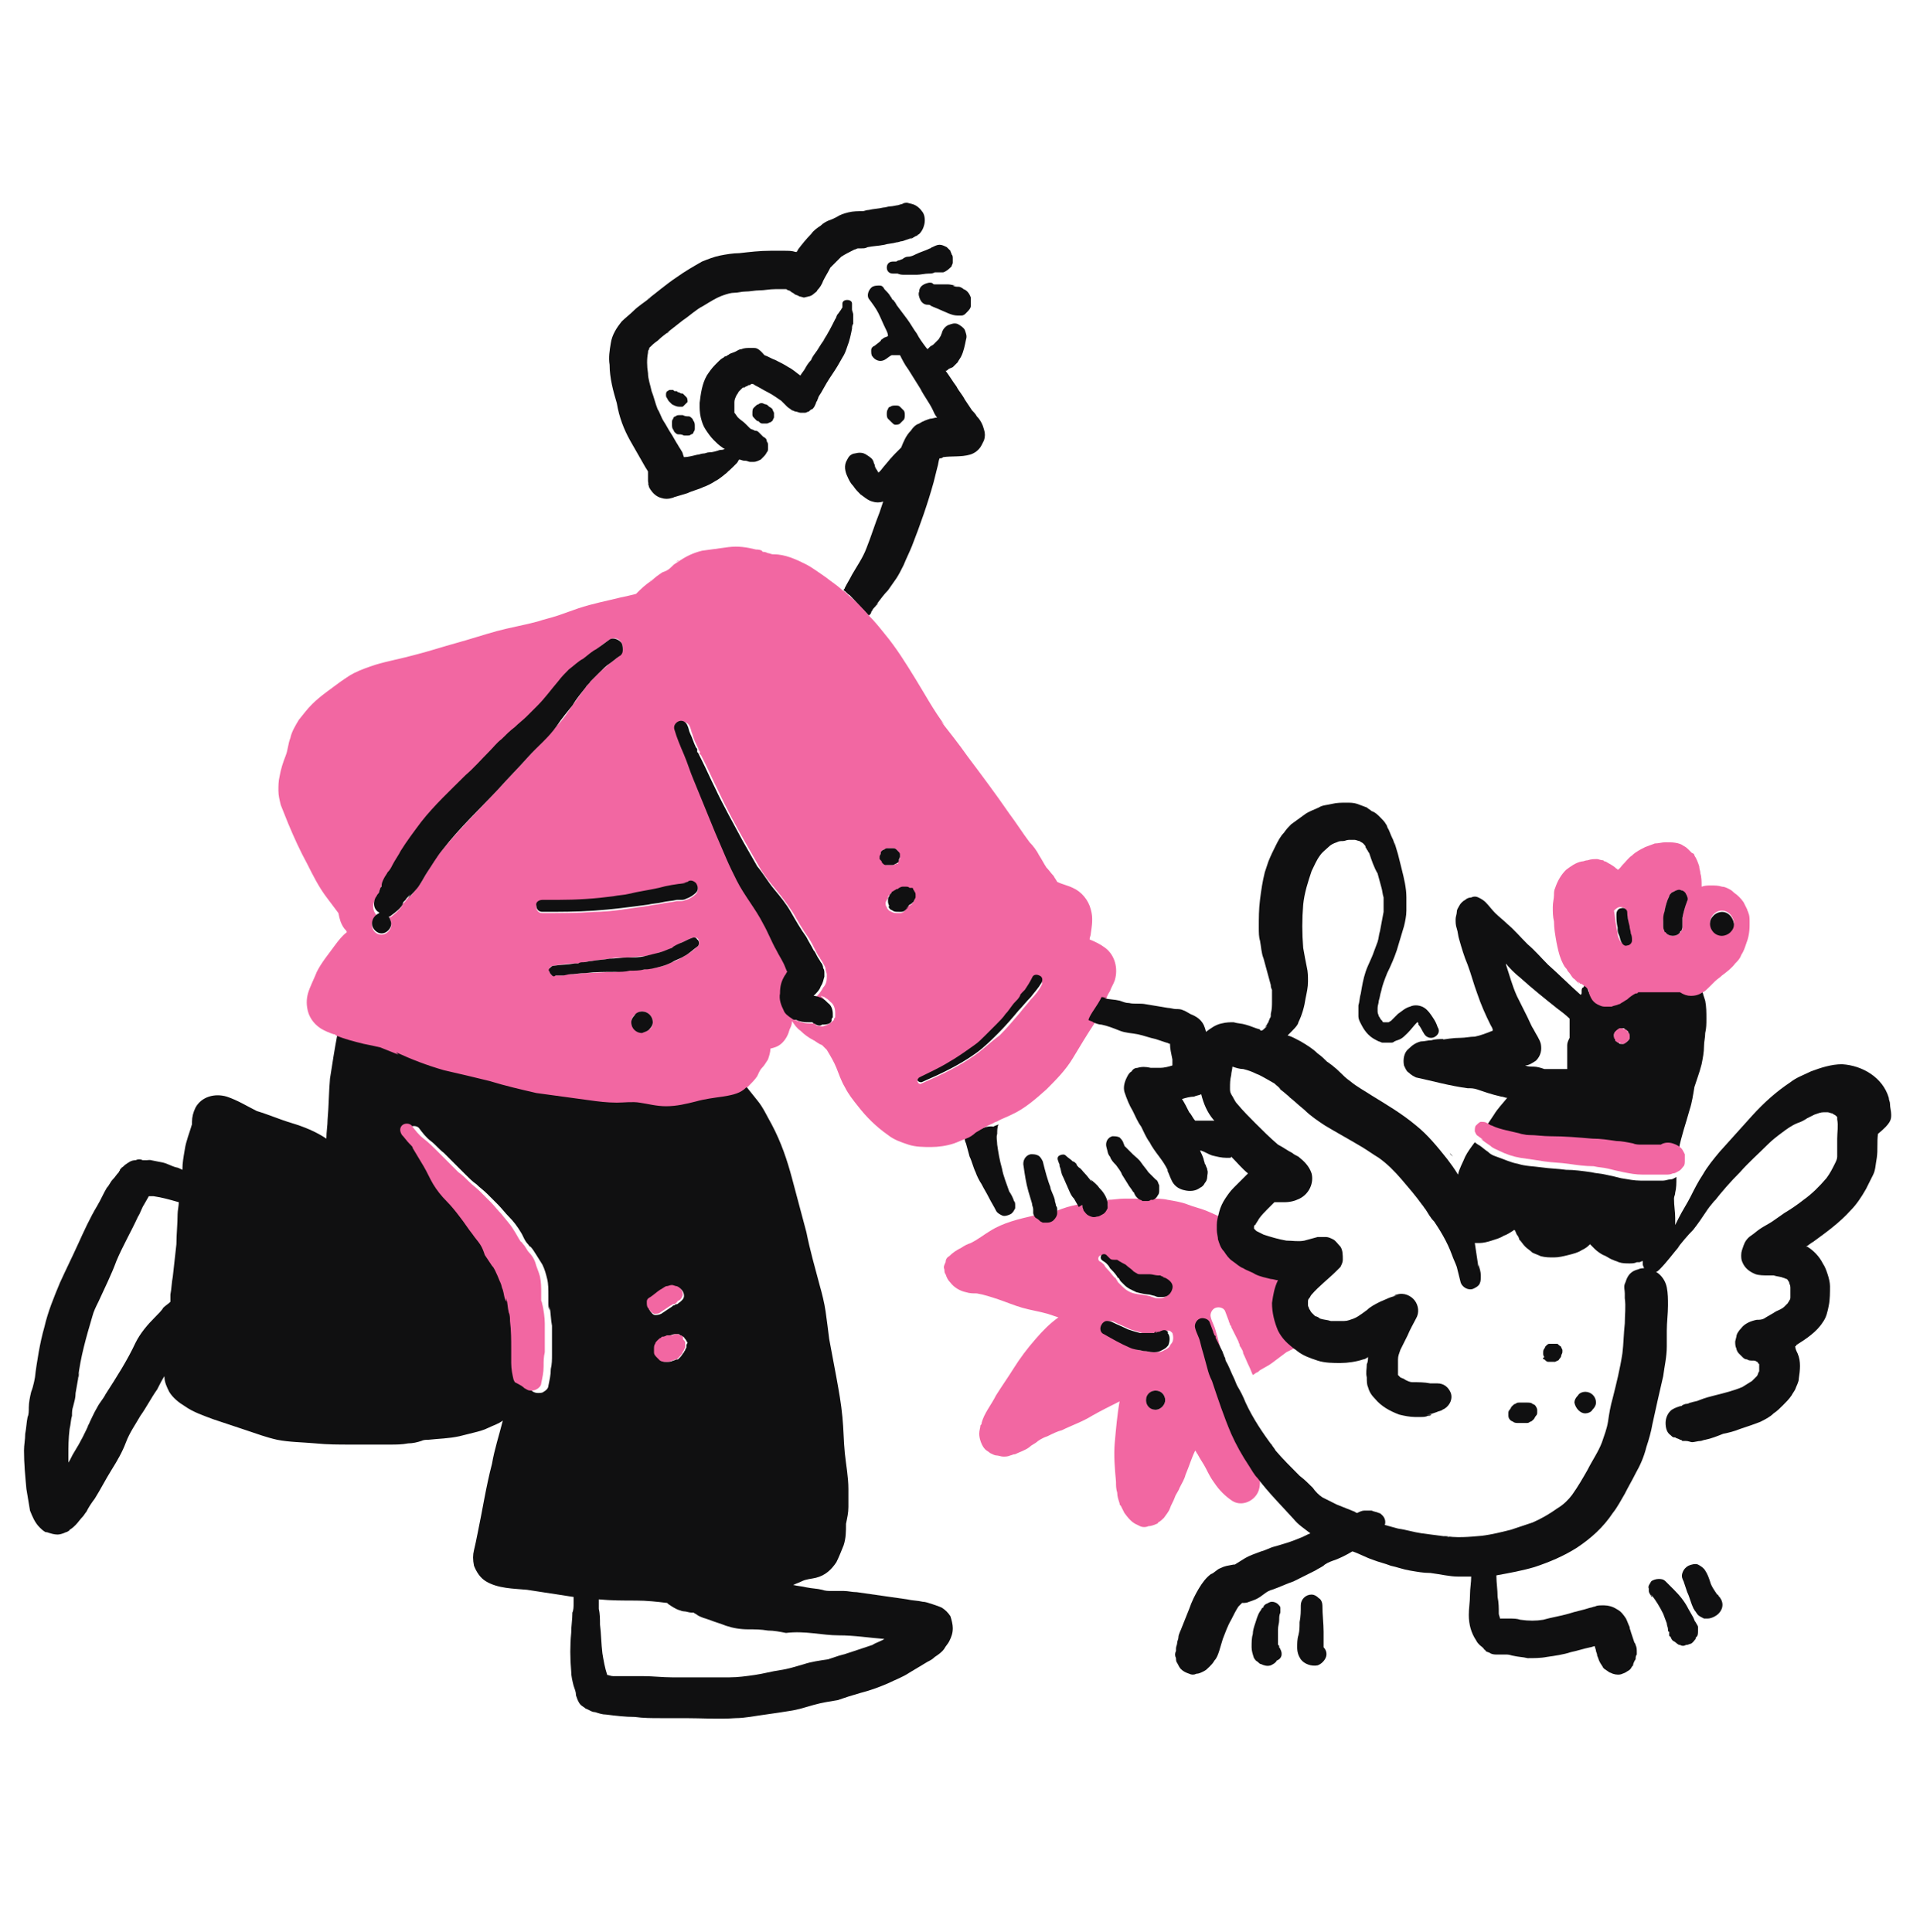 <?xml version="1.0" encoding="utf-8"?>
<!-- Generator: Adobe Illustrator 26.0.0, SVG Export Plug-In . SVG Version: 6.00 Build 0)  -->
<svg version="1.1" id="Capa_1" xmlns="http://www.w3.org/2000/svg" xmlns:xlink="http://www.w3.org/1999/xlink" x="0px" y="0px"
	 viewBox="0 0 160 161" style="enable-background:new 0 0 160 161;" xml:space="preserve">
<style type="text/css">
	.st0{fill:none;}
	.st1{fill:#F267A2;}
	.st2{fill:#101011;}
</style>
<g>
	<path class="st0" d="M75.2,17.4C75.2,17.4,75.2,17.4,75.2,17.4l-0.3,0c0,0,0,0,0,0c0,0,0.1,0,0.1,0C75.1,17.4,75.1,17.4,75.2,17.4z
		"/>
	<path class="st0" d="M90.2,100.4c0,0,0-0.1,0-0.1L90.2,100.4L90.2,100.4z"/>
	<path class="st0" d="M64.2,135.6c-0.5,0-1-0.1-1.6-0.1c-0.6,0-1.3-0.1-1.9-0.3c-0.5-0.1-0.9-0.3-1.4-0.5c-0.4-0.1-0.7-0.3-1-0.4
		c-0.1,0-0.2-0.1-0.3-0.2c-0.1,0-0.1,0-0.2,0c-0.2,0-0.4,0-0.6-0.1c-0.1,0-0.2-0.1-0.4-0.1c-0.3-0.1-0.7-0.2-0.9-0.5
		c0,0-0.1-0.1-0.1-0.1c-0.9-0.1-1.7-0.1-2.6-0.2c-1,0-2.1-0.1-3.1-0.1c0,0.3,0,0.6,0,0.8c0,0.4,0,0.9,0.1,1.3c0,0.8,0.1,1.6,0.2,2.4
		c0.1,0.6,0.2,1.2,0.4,1.8c0.2,0,0.4,0.1,0.5,0.1c0.4,0,0.7,0,1.1,0c0.5,0,0.9,0,1.4,0c0.8,0,1.6,0.1,2.4,0.1c0.8,0,1.6,0,2.4,0
		c0.8,0,1.6,0,2.4,0c0.7,0,1.4-0.1,2.1-0.2c0.7-0.1,1.4-0.2,2.1-0.4c0.7-0.1,1.3-0.3,2-0.5c0.7-0.2,1.4-0.3,2-0.4
		c0.3-0.1,0.6-0.2,0.9-0.3c0.3-0.1,0.6-0.2,1-0.3c0.6-0.2,1.2-0.4,1.8-0.6c0.3-0.1,0.7-0.3,1-0.5c-1.3-0.2-2.5-0.3-3.8-0.3
		c-1.4,0-2.9-0.3-4.3-0.5C65.1,135.7,64.7,135.6,64.2,135.6z"/>
	<path class="st0" d="M61.8,32.2c-0.1,0-0.2,0.1-0.3,0.1L61.8,32.2L61.8,32.2z"/>
	<path class="st0" d="M107.3,112.7c-0.4,0.3-0.7,0.6-1.2,0.9c-0.4,0.3-0.9,0.5-1.3,0.8c0.1-0.1,0.2-0.2,0.3-0.2
		c-0.2,0.1-0.4,0.3-0.6,0.4c0.2,0.5,0.4,0.9,0.7,1.4c0.7,1.3,1.4,2.6,2.3,3.7c-0.1-0.1-0.1-0.2-0.2-0.3c0.1,0.2,0.3,0.4,0.4,0.6
		c0.6,0.8,1.3,1.5,2,2.1c0.4,0.3,0.7,0.7,1.1,1c0.3,0.3,0.5,0.5,0.8,0.8c0.4,0.3,0.8,0.5,1.2,0.6c0.5,0.2,1,0.4,1.5,0.6
		c0.1,0,0.2,0.1,0.2,0.1c0.2-0.1,0.4-0.2,0.6-0.2c0.2,0,0.4-0.1,0.6,0c0.2,0,0.4,0,0.6,0.2c0.1,0.1,0.2,0.1,0.3,0.2
		c0.2,0.2,0.3,0.5,0.2,0.8c0.3,0.1,0.7,0.2,1.1,0.3c0.7,0.2,1.3,0.3,2,0.4c0.8,0.1,1.5,0.2,2.3,0.3c-0.2,0-0.3,0-0.5-0.1
		c1.1,0.1,2.2,0.1,3.2,0c0.8-0.1,1.6-0.3,2.4-0.5c0.6-0.1,1.2-0.3,1.8-0.6c0.7-0.3,1.4-0.7,2.1-1.2c0.4-0.3,0.8-0.7,1.2-1.1
		c0.5-0.7,0.9-1.4,1.3-2.1c0.4-0.7,0.8-1.5,1.2-2.3c0.2-0.5,0.4-1.1,0.5-1.7c0.2-0.7,0.3-1.3,0.4-2c0.3-1.2,0.6-2.5,0.8-3.7
		c0.1-0.8,0.1-1.7,0.2-2.5c0-0.7,0.1-1.4,0-2.1c0,0,0-0.1,0-0.1c0-0.1,0-0.2,0-0.3c-0.1-0.2-0.1-0.5,0-0.8c0.1-0.2,0.1-0.4,0.2-0.5
		c0.2-0.3,0.5-0.6,0.9-0.7c0.1,0,0.3-0.1,0.5-0.1c-0.1-0.1-0.1-0.2-0.1-0.3c0-0.1,0-0.2,0-0.3c-0.1,0-0.2,0.1-0.3,0.1
		c-0.1,0-0.1,0-0.2,0c-0.2,0-0.4,0.1-0.6,0.1c-0.3,0-0.6,0-0.9-0.1c-0.2,0-0.3-0.1-0.5-0.2c-0.3-0.1-0.5-0.2-0.8-0.4
		c-0.3-0.1-0.5-0.3-0.7-0.5c-0.1-0.1-0.3-0.2-0.4-0.4c0,0,0,0,0,0c0,0-0.1,0.1-0.1,0.1c-0.2,0.1-0.4,0.3-0.6,0.4
		c-0.4,0.2-0.7,0.3-1.1,0.4c-0.4,0.1-0.8,0.2-1.2,0.2c-0.4,0-0.7,0-1.1-0.1c-0.3-0.1-0.5-0.2-0.7-0.3c-0.2-0.1-0.4-0.3-0.6-0.5
		c-0.2-0.2-0.3-0.4-0.5-0.6c-0.1-0.1-0.2-0.2-0.2-0.4c-0.1-0.1-0.1-0.2-0.2-0.4c-0.3,0.2-0.6,0.4-0.9,0.5c-0.3,0.1-0.6,0.3-1,0.4
		c-0.3,0.1-0.7,0.2-1,0.2c-0.1,0-0.2,0-0.4,0c0.1,0.7,0.3,1.3,0.3,2l0-0.2c0.1,0.3,0.1,0.6,0.2,0.9c0,0.2,0,0.5-0.1,0.7
		c-0.1,0.2-0.3,0.3-0.5,0.4c-0.4,0.1-1-0.2-1.1-0.6c-0.1-0.4-0.2-0.8-0.3-1.2c-0.1-0.3-0.2-0.7-0.4-1c-0.5-1.1-1-2.1-1.7-3.1
		l0.2,0.3c-0.3-0.3-0.5-0.6-0.7-1c-0.1-0.1-0.2-0.3-0.3-0.4c-0.6-0.7-1.1-1.4-1.7-2.1c-0.6-0.6-1.2-1.2-1.9-1.8
		c-0.4-0.3-0.9-0.6-1.4-0.9c-1-0.6-2.1-1.2-3.1-1.8c-0.6-0.4-1.2-0.8-1.7-1.3c-0.4-0.4-0.8-0.7-1.3-1.1c0.1,0.1,0.2,0.2,0.4,0.3
		c-0.4-0.3-0.8-0.6-1.1-0.9c-0.2-0.2-0.4-0.3-0.5-0.5c-0.2-0.2-0.5-0.3-0.7-0.4c-0.3-0.1-0.6-0.3-0.8-0.4c-0.4-0.1-0.7-0.3-1.1-0.4
		c-0.3-0.1-0.6-0.2-0.9-0.2c-0.1,0.2-0.1,0.5-0.1,0.7c0,0.4-0.1,0.7-0.1,1.1c0,0.2,0.1,0.3,0.1,0.5c0.1,0.3,0.3,0.5,0.5,0.8
		c0.5,0.6,1,1.1,1.5,1.6c0.6,0.6,1.2,1.3,1.9,1.8c0.4,0.3,0.8,0.5,1.2,0.7c0.2,0.1,0.4,0.2,0.5,0.3c0.5,0.3,0.9,0.8,1.1,1.4
		c0.2,0.8-0.2,1.8-1,2.1c-0.4,0.2-0.9,0.3-1.3,0.3c-0.3,0-0.5,0-0.8,0c-0.2,0.2-0.4,0.4-0.6,0.6c-0.3,0.3-0.5,0.5-0.7,0.8
		c-0.1,0.1-0.2,0.3-0.3,0.5c0,0.1,0,0.2-0.1,0.2c0,0,0,0,0,0c0,0,0,0,0,0c0,0,0,0,0,0.1c0.1,0.1,0.1,0.1,0.2,0.2
		c0.2,0.1,0.4,0.2,0.6,0.3c0.6,0.2,1.2,0.4,1.9,0.5c0.5,0.1,1,0.1,1.5,0c0.4-0.1,0.7-0.2,1.1-0.3c0.2-0.1,0.5-0.1,0.7,0
		c0.2,0,0.4,0.1,0.6,0.2c0.2,0.2,0.5,0.4,0.6,0.6c0.2,0.3,0.3,0.7,0.2,1.1c0,0.2-0.1,0.4-0.2,0.6l-0.3,0.3c-0.7,0.7-1.5,1.2-2.1,2
		c-0.1,0.1-0.1,0.2-0.2,0.3c0,0.1-0.1,0.2-0.1,0.3c0,0.1,0,0.2,0,0.3c0,0.1,0.1,0.2,0.1,0.3c0.1,0.1,0.1,0.2,0.2,0.3
		c0.1,0.1,0.2,0.2,0.3,0.3c0.1,0.1,0.3,0.2,0.4,0.2c0.3,0.1,0.6,0.2,0.9,0.2c0.4,0,0.7,0,1.1,0c0.3-0.1,0.5-0.1,0.8-0.2
		c0.5-0.3,0.9-0.6,1.4-0.9l-0.3,0.2c0.4-0.3,0.7-0.5,1.1-0.7c0.5-0.2,1-0.5,1.5-0.5c-0.1,0-0.2,0-0.4,0c0.1,0,0.2-0.1,0.3-0.1
		c0.5-0.2,1.1,0.1,1.5,0.5c0.4,0.5,0.4,1,0.1,1.5c-0.2,0.5-0.5,0.9-0.7,1.4c-0.2,0.4-0.4,0.8-0.6,1.2c-0.1,0.3-0.2,0.5-0.2,0.8
		c0,0.2,0,0.5,0,0.7c0,0.2,0,0.4,0,0.6c0.1,0.1,0.1,0.1,0.2,0.2c0.1,0.1,0.2,0.1,0.4,0.2c0.2,0.1,0.4,0.1,0.6,0.2c0.5,0,1,0,1.5,0.1
		l-0.4,0c0.2,0,0.3,0,0.5,0c0.2,0,0.3,0,0.5,0c0.5,0,0.9,0.3,1.1,0.8c0.2,0.6-0.2,1.2-0.7,1.4c-0.2,0.1-0.4,0.2-0.5,0.2
		c-0.3,0.1-0.5,0.1-0.8,0.2l0.4,0c-0.1,0-0.2,0-0.3,0.1c-0.2,0-0.4,0.1-0.6,0.1c-0.2,0-0.3,0-0.5,0c-0.4,0-0.9-0.1-1.3-0.2
		c-0.8-0.2-1.5-0.7-2-1.3c-0.3-0.3-0.4-0.6-0.6-1c-0.1-0.3-0.1-0.5-0.1-0.8c0-0.4,0-0.7,0-1.1c0-0.2,0-0.4,0.1-0.6
		c-0.1,0-0.3,0.1-0.4,0.2c-0.6,0.2-1.3,0.3-1.9,0.3c-0.6,0-1.3-0.1-1.9-0.2c-0.6-0.2-1.2-0.4-1.7-0.8c-0.1-0.1-0.3-0.2-0.4-0.3
		c-0.2,0.2-0.4,0.3-0.7,0.5C107.7,112.5,107.5,112.6,107.3,112.7z M131.5,116.3c0.2-0.2,0.4-0.3,0.6-0.3c0.5,0,0.9,0.4,0.9,0.9
		c0,0.2-0.1,0.5-0.3,0.6c-0.2,0.2-0.4,0.3-0.6,0.3c-0.5,0-0.9-0.4-0.9-0.9C131.3,116.7,131.4,116.4,131.5,116.3z M128.5,112.4
		l0.1-0.2c0.1-0.1,0.2-0.2,0.3-0.2c0.1,0,0.3,0,0.4,0c0.1,0,0.1,0,0.2,0c0.1,0,0.2,0.1,0.2,0.1c0.1,0,0.1,0.1,0.2,0.2l0.1,0.2l0,0.2
		c0,0.1,0,0.2-0.1,0.3c0,0.1,0,0.1-0.1,0.2c0,0.1-0.1,0.1-0.2,0.2l-0.2,0.1c-0.1,0-0.1,0-0.2,0c-0.1,0-0.3,0-0.4,0
		c-0.1,0-0.2-0.1-0.3-0.2c-0.1-0.1-0.1-0.1-0.2-0.2c0-0.1-0.1-0.2-0.1-0.3C128.4,112.7,128.5,112.5,128.5,112.4z M125.7,117.5
		c0-0.1,0.1-0.2,0.2-0.3c0.1-0.1,0.2-0.1,0.3-0.2c0.1-0.1,0.2-0.1,0.3-0.1h0.7c0.2,0,0.3,0,0.4,0.1l0.2,0.1c0.1,0.1,0.2,0.2,0.2,0.4
		l0,0.2c0,0.1,0,0.2-0.1,0.3c0,0.1-0.1,0.2-0.2,0.3c-0.1,0.1-0.2,0.1-0.3,0.2c-0.1,0.1-0.2,0.1-0.3,0.1h-0.7c-0.2,0-0.3,0-0.4-0.1
		l-0.2-0.1c-0.1-0.1-0.2-0.2-0.2-0.4l0-0.2C125.6,117.7,125.7,117.6,125.7,117.5z"/>
	<polygon class="st0" points="90.2,100.4 90.2,100.5 90.2,100.5 90.2,100.5 	"/>
	<path class="st0" d="M14.3,107.8c0-0.5,0.1-1,0.2-1.5c0.1-0.9,0.2-1.8,0.3-2.7c0.1-0.8,0.1-1.7,0.1-2.5c0-0.3,0.1-0.7,0.1-1
		c-0.7-0.2-1.4-0.4-2.1-0.5c-0.1,0-0.3,0-0.4,0c-0.2,0.2-0.3,0.4-0.4,0.7c-0.2,0.3-0.3,0.7-0.5,1c-0.6,1.2-1.2,2.4-1.8,3.7
		c-0.5,1.2-1,2.3-1.5,3.4c-0.2,0.4-0.3,0.8-0.5,1.2c-0.6,1.7-1,3.4-1.2,5.2c0-0.2,0-0.3,0.1-0.5c-0.1,0.6-0.1,1.1-0.3,1.7
		c-0.1,0.4-0.2,0.7-0.2,1.1c0,0.3,0,0.5-0.1,0.8c0,0.4-0.1,0.8-0.2,1.1c-0.1,0.7-0.1,1.4-0.1,2.2c0,0.2,0,0.4,0,0.6
		c0.2-0.3,0.3-0.6,0.5-0.9c0.5-0.8,1-1.6,1.3-2.5c-0.1,0.1-0.1,0.3-0.2,0.4c0.2-0.5,0.5-1.1,0.8-1.6c0.2-0.4,0.5-0.8,0.7-1.1
		c0.9-1.4,1.8-2.8,2.5-4.3c0.4-0.8,1-1.5,1.6-2.1c0.3-0.3,0.5-0.6,0.8-0.9c0.2-0.2,0.4-0.3,0.6-0.5C14.3,108.2,14.3,108,14.3,107.8z
		"/>
	<polygon class="st0" points="110.2,137.1 110.2,137.1 110.2,137.1 	"/>
	<path class="st0" d="M12.4,99.7C12.4,99.7,12.4,99.7,12.4,99.7C12.4,99.7,12.4,99.7,12.4,99.7L12.4,99.7z"/>
	<path class="st0" d="M126.4,88.8C126.4,88.8,126.4,88.8,126.4,88.8C126.4,88.8,126.4,88.8,126.4,88.8
		C126.4,88.8,126.4,88.8,126.4,88.8z"/>
	<path class="st0" d="M72.1,45.7c0,0.1-0.1,0.2-0.1,0.3C72,45.9,72.1,45.8,72.1,45.7C72.1,45.7,72.1,45.7,72.1,45.7z"/>
	<path class="st0" d="M63.3,88.9L63.3,88.9C63.2,89,63.1,89,63,89.1C63.1,89,63.2,89,63.3,88.9z"/>
	<path class="st0" d="M125.4,80.5c0.3,0.9,0.6,1.8,0.9,2.6c0.3,0.6,0.6,1.2,0.9,1.8c0.2,0.3,0.3,0.7,0.5,1c0.2,0.4,0.5,0.7,0.6,1.2
		c0.1,0.5,0,1-0.4,1.4c-0.2,0.2-0.6,0.4-0.9,0.4c0.2,0,0.5,0,0.7,0.1c0.3,0,0.6,0.1,0.9,0.2c0.5,0,1,0,1.5,0c0.1,0,0.3,0,0.4,0
		c0,0,0,0,0,0c0-0.2,0-0.3,0-0.5c0-0.5,0-1,0-1.5c0-0.2,0.1-0.4,0.2-0.6c0-0.4,0-0.9,0-1.3c0-0.1,0-0.2,0-0.3
		c-0.4-0.3-0.8-0.6-1.1-0.9c-1-0.8-2-1.7-3-2.5c-0.5-0.4-0.9-0.8-1.4-1.2C125.4,80.4,125.4,80.4,125.4,80.5z"/>
	<path class="st0" d="M124.3,76.7l0-0.2C124.3,76.5,124.3,76.6,124.3,76.7C124.3,76.7,124.3,76.7,124.3,76.7z"/>
	<path class="st0" d="M55.7,38.5c-0.1,0-0.2,0-0.3,0C55.5,38.5,55.6,38.5,55.7,38.5L55.7,38.5z"/>
	<path class="st0" d="M114.7,70.6L114.7,70.6C114.7,70.7,114.7,70.7,114.7,70.6C114.7,70.6,114.7,70.6,114.7,70.6z"/>
	<polygon class="st0" points="136.8,106.4 136.8,106.4 136.8,106.4 	"/>
	<path class="st0" d="M143.2,133L143.2,133l-0.1-0.1C143.1,132.9,143.1,133,143.2,133z"/>
	<path class="st0" d="M106.7,134L106.7,134C106.7,134,106.7,134,106.7,134C106.7,134,106.7,134,106.7,134z"/>
	<path class="st0" d="M106.6,137.3L106.6,137.3L106.6,137.3C106.6,137.3,106.6,137.3,106.6,137.3z"/>
	<path class="st0" d="M99.1,92.7c0.1,0.3,0.3,0.5,0.5,0.7c0.2,0,0.5,0,0.7,0c0.3,0,0.6,0,0.9,0c0,0-0.1-0.1-0.1-0.1
		c-0.5-0.6-0.9-1.4-1-2.1c-0.2,0-0.4,0.1-0.5,0.1c-0.3,0.1-0.7,0.2-1,0.2C98.7,91.9,98.9,92.3,99.1,92.7z"/>
	<polygon class="st0" points="67.3,21.9 67.3,21.9 67.3,21.9 	"/>
	<path class="st0" d="M97.4,125.5l0.1-0.3c0,0,0,0,0,0C97.5,125.3,97.5,125.4,97.4,125.5z"/>
	<polygon class="st0" points="56.2,32.6 56.1,32.6 56.2,32.6 	"/>
	<polygon class="st0" points="75.2,17.4 75.2,17.4 75.2,17.4 	"/>
	<path class="st0" d="M56.2,32.6L56.2,32.6L56.2,32.6L56.2,32.6C56.2,32.6,56.2,32.6,56.2,32.6z"/>
	<path class="st1" d="M96.3,111.1L96.3,111.1L96.3,111.1C96.3,111.2,96.3,111.1,96.3,111.1z"/>
	<path class="st1" d="M102.3,114.2c-0.1-0.4-0.2-0.7-0.4-1.1c-0.1-0.4-0.2-0.7-0.3-1.1c-0.1-0.4-0.2-0.8-0.3-1.1
		c-0.1-0.4-0.3-0.7-0.4-1.1c-0.1-0.3,0.1-0.7,0.4-0.8c0.3-0.1,0.7,0,0.8,0.3c0.1,0.3,0.2,0.5,0.3,0.8c0,0.1,0.1,0.2,0.1,0.3
		c0,0,0,0.1,0.1,0.1c0,0,0,0.1,0,0.1c0.2,0.4,0.4,0.8,0.6,1.2c0,0.1,0.1,0.2,0.1,0.3c0,0.1,0.1,0.2,0.1,0.2c0,0,0,0,0,0
		c0.1,0.2,0.2,0.3,0.2,0.5c0.2,0.4,0.3,0.7,0.5,1.1c0.1,0.2,0.2,0.5,0.3,0.7c0.2-0.1,0.4-0.3,0.6-0.4c-0.1,0.1-0.2,0.2-0.3,0.2
		c0.4-0.3,0.9-0.5,1.3-0.8c0.4-0.3,0.8-0.6,1.2-0.9c0.2-0.1,0.4-0.2,0.6-0.3c0.3-0.1,0.5-0.3,0.7-0.5c-0.5-0.4-0.9-0.8-1.2-1.4
		c-0.4-0.7-0.6-1.5-0.5-2.3c0-0.6,0.2-1.3,0.5-1.9c-0.2,0-0.4-0.1-0.6-0.1c-0.5-0.1-0.9-0.2-1.3-0.4c-0.3-0.1-0.7-0.3-1-0.5
		c-0.3-0.2-0.6-0.4-0.9-0.6c-0.3-0.2-0.5-0.5-0.7-0.8c-0.2-0.3-0.4-0.6-0.5-1c-0.1-0.3-0.1-0.6-0.1-0.8c0-0.1,0-0.2,0-0.4
		c0,0,0,0,0,0c0,0-0.1,0-0.1-0.1c-0.5-0.2-1.1-0.5-1.6-0.7c-0.5-0.2-1-0.3-1.5-0.5c-0.5-0.2-1.1-0.3-1.7-0.4
		c-0.4-0.1-0.9-0.1-1.3-0.1c0,0,0,0-0.1,0c-0.1,0.1-0.2,0.1-0.3,0.1c-0.2,0-0.3,0-0.5,0c-0.1,0-0.2-0.1-0.2-0.1c-0.4,0-0.8,0-1.2,0
		c-0.5,0-0.9,0.1-1.4,0.1c0,0.2,0,0.3,0,0.5c-0.1,0.2-0.2,0.4-0.4,0.5c-0.2,0.1-0.3,0.2-0.5,0.2c-0.2,0-0.5,0-0.7-0.1
		c-0.2-0.1-0.3-0.2-0.4-0.4c-0.1-0.1-0.1-0.3-0.1-0.4c0,0,0,0,0,0l0,0.1c0,0,0-0.1,0-0.1c-0.1,0-0.2,0-0.4,0.1
		c-0.6,0.1-1.2,0.3-1.7,0.5c0,0.2-0.1,0.5-0.3,0.6c-0.2,0.1-0.3,0.2-0.5,0.2c-0.1,0-0.2,0-0.4,0l-0.2-0.1c-0.1-0.1-0.3-0.2-0.4-0.3
		c0,0-0.1,0-0.1,0c-1.3,0.3-2.6,0.6-3.7,1.3c-0.5,0.3-1,0.7-1.6,1c-0.3,0.1-0.5,0.2-0.8,0.4c-0.4,0.2-0.7,0.4-1,0.7
		c-0.2,0.1-0.3,0.3-0.3,0.5c-0.1,0.2-0.2,0.4-0.1,0.6c0,0.1,0,0.3,0.1,0.4c0.1,0.3,0.2,0.5,0.4,0.7c0.3,0.4,0.8,0.7,1.3,0.8
		c0.3,0.1,0.6,0.1,0.9,0.1c0.6,0.1,1.2,0.3,1.8,0.5c0.6,0.2,1.3,0.5,2,0.7c0.7,0.2,1.4,0.3,2.1,0.5c0.3,0.1,0.6,0.2,0.9,0.3
		c-0.1,0.1-0.1,0.1-0.2,0.2l0.2-0.2c0,0,0,0,0,0c-0.7,0.5-1.3,1.1-1.9,1.8c-0.7,0.8-1.3,1.6-1.8,2.4c-0.5,0.8-1,1.5-1.5,2.3
		c-0.4,0.8-1,1.5-1.2,2.3c0,0.1,0,0.1-0.1,0.2c0,0.2-0.1,0.4-0.1,0.7c0,0.4,0.2,1,0.5,1.3c0.1,0.1,0.3,0.2,0.4,0.3
		c0.2,0.1,0.4,0.2,0.5,0.2c0.2,0,0.4,0.1,0.6,0.1c0.2,0,0.4,0,0.6-0.1c0.1,0,0.2-0.1,0.4-0.1c0.4-0.2,0.8-0.3,1.2-0.6
		c0.2-0.2,0.5-0.3,0.7-0.5c0.3-0.2,0.5-0.3,0.8-0.4c0.4-0.2,0.8-0.4,1.2-0.5c0.8-0.4,1.7-0.7,2.5-1.2c0.7-0.4,1.5-0.8,2.3-1.2
		c-0.2,1.1-0.3,2.3-0.4,3.4c-0.1,1.1,0,2.2,0.1,3.3c0,0.3,0,0.6,0.1,0.9c0,0.3,0.1,0.6,0.2,0.9c0,0.1,0,0.1,0.1,0.2
		c0.1,0.2,0.2,0.4,0.3,0.6c0.3,0.4,0.6,0.8,1.1,1l0.2,0.1c0.2,0.1,0.5,0.1,0.7,0c0.2,0,0.5-0.1,0.7-0.2c0,0,0.1,0,0.1-0.1
		c0.2-0.1,0.4-0.3,0.5-0.4c0.2-0.3,0.4-0.5,0.5-0.8c0.1-0.3,0.3-0.6,0.4-0.9c0.1-0.3,0.3-0.5,0.4-0.8c0.2-0.4,0.4-0.7,0.5-1.1
		c0.3-0.7,0.5-1.4,0.8-2c0.1,0.1,0.1,0.2,0.2,0.3c0.2,0.4,0.5,0.8,0.7,1.2c0.2,0.4,0.4,0.8,0.7,1.2c0.4,0.6,0.9,1.1,1.5,1.5
		c0.8,0.5,1.9,0,2.2-0.9c0.1-0.3,0.1-0.6,0.1-0.9c0-0.2,0-0.3,0-0.5c0-0.2,0.1-0.3,0.1-0.5c0-0.2,0.1-0.3,0.1-0.5
		c0-0.1,0.1-0.1,0.1-0.2c0.2-0.2,0.4-0.5,0.6-0.8c-0.5-0.9-1.1-1.7-1.5-2.7C103.3,117.2,102.8,115.7,102.3,114.2z M97.1,116.7
		c0,0.4-0.4,0.8-0.8,0.8c-0.4,0-0.8-0.4-0.8-0.8c0-0.4,0.4-0.8,0.8-0.8C96.7,115.9,97.1,116.2,97.1,116.7z M97.6,112
		c-0.1,0.1-0.1,0.2-0.2,0.3c-0.1,0.1-0.3,0.2-0.5,0.3c-0.2,0.1-0.4,0.1-0.6,0.1c-0.3,0-0.5,0-0.8-0.1c-0.4,0-0.8-0.1-1.2-0.3
		c-0.7-0.3-1.4-0.7-2.1-1.1c-0.3-0.2-0.4-0.6-0.2-0.8c0.1-0.1,0.2-0.2,0.4-0.3c0.2,0,0.3,0,0.5,0.1c0.4,0.2,0.9,0.4,1.3,0.6
		c0.3,0.1,0.7,0.2,1,0.3c0.2,0,0.4,0,0.6,0c0.2,0,0.4,0,0.6,0c0.1,0,0.2,0,0.2-0.1l-0.1,0.1c0,0,0,0,0,0c0.1,0,0.1-0.1,0.2-0.1
		c0,0,0,0,0.1,0c0.1-0.1,0.4-0.1,0.6-0.1c0.1,0,0.2,0.1,0.3,0.2C97.8,111.4,97.8,111.8,97.6,112z M94.1,106
		C94.1,106,94.1,106,94.1,106C94.2,106,94.2,106,94.1,106c0.1,0.1,0.1,0.1,0.2,0.1c0.1,0,0.1,0.1,0.2,0.1c0.1,0,0.2,0.1,0.3,0.1
		c0.3,0,0.6,0,0.8,0c0.2,0,0.5,0,0.7,0.1c0.1,0,0.1,0,0.2,0c0.1,0,0.3,0.1,0.4,0.2l-0.2-0.1c0.1,0,0.1,0,0.2,0.1
		c0.4,0.1,0.6,0.5,0.6,0.9c-0.1,0.4-0.4,0.7-0.8,0.7c-0.1,0-0.2,0-0.3,0c-0.2,0-0.3-0.1-0.4-0.1c-0.2-0.1-0.3-0.1-0.5-0.1l0.2,0
		c-0.4-0.1-0.8-0.1-1.2-0.2c-0.4-0.1-0.7-0.3-1-0.6c-0.1-0.1-0.2-0.2-0.3-0.3c-0.1-0.1-0.1-0.2-0.2-0.3c0,0,0-0.1-0.1-0.1
		c0,0,0,0,0,0c-0.2-0.2-0.4-0.5-0.6-0.7c-0.1-0.1-0.2-0.2-0.3-0.4c-0.1-0.1-0.2-0.2-0.4-0.3c-0.1-0.1-0.1-0.3,0-0.4
		c0.1-0.1,0.3-0.1,0.4,0c0.1,0.1,0.2,0.2,0.3,0.3c0.1,0.1,0.2,0.1,0.3,0.2c0.2,0.1,0.5,0.2,0.7,0.4C93.7,105.6,93.9,105.8,94.1,106z
		 M97.4,125.5c0-0.1,0.1-0.2,0.1-0.3c0,0,0,0,0,0L97.4,125.5z"/>
	<path class="st1" d="M97.2,100.1c0,0,0.1,0,0.1,0c0.1,0,0.2,0,0.3,0L97.2,100.1z"/>
	<path class="st2" d="M34.5,95.5C34.5,95.5,34.5,95.4,34.5,95.5C34.5,95.5,34.5,95.5,34.5,95.5z"/>
	<path class="st2" d="M55.4,111.5c0.1,0,0.1,0,0.2,0C55.5,111.5,55.5,111.5,55.4,111.5C55.4,111.5,55.4,111.5,55.4,111.5
		C55.4,111.5,55.4,111.5,55.4,111.5C55.4,111.5,55.4,111.5,55.4,111.5z"/>
	<path class="st2" d="M55.4,111.5C55.4,111.5,55.4,111.5,55.4,111.5C55.4,111.5,55.3,111.5,55.4,111.5
		C55.3,111.5,55.4,111.5,55.4,111.5z"/>
	<path class="st2" d="M60.1,91.2c-0.7,0.1-1.5,0.2-2.2,0.4c-0.8,0.2-1.7,0.4-2.5,0.4c-0.7,0-1.5-0.2-2.2-0.3c-0.6-0.1-1.3,0-1.9,0
		c-0.8,0-1.5-0.1-2.3-0.2c-1.5-0.2-3-0.3-4.4-0.6c-1.3-0.2-2.6-0.6-3.9-1c-1.3-0.4-2.6-0.6-3.8-0.9c-1.4-0.4-2.7-0.9-4-1.5l0.4,0.2
		c-0.5-0.2-1-0.4-1.5-0.6c-0.5-0.1-1-0.2-1.4-0.3c-0.8-0.2-1.5-0.4-2.3-0.7c0,0.1,0,0.1,0,0.2c-0.1,0.5-0.2,1.1-0.3,1.7
		c-0.1,0.6-0.2,1.3-0.3,1.9c-0.1,1.1-0.1,2.3-0.2,3.4c0,0.5-0.1,1-0.1,1.6c-0.9-0.6-1.9-1-2.9-1.3c-1-0.3-1.9-0.7-2.9-1
		c-0.8-0.4-1.6-0.9-2.5-1.2c-1-0.3-2.1,0-2.6,0.9c-0.2,0.4-0.3,0.8-0.3,1.2c0,0.1,0,0.1,0,0.2c-0.2,0.7-0.5,1.4-0.6,2.1
		c-0.1,0.6-0.2,1.1-0.2,1.7c-0.2-0.1-0.4-0.2-0.5-0.2c-0.4-0.1-0.7-0.3-1.1-0.4c-0.5-0.1-1-0.2-1.5-0.3l0.4,0.1c-0.1,0-0.2,0-0.3,0
		c-0.1,0-0.1,0-0.2,0c0,0-0.1,0-0.1,0c-0.2-0.1-0.4-0.1-0.6,0c-0.4,0-0.6,0.2-0.9,0.4c0,0-0.1,0.1-0.1,0.1c-0.1,0.1-0.2,0.1-0.2,0.2
		c0,0,0,0,0,0c-0.1,0-0.1,0.1-0.1,0.1c0,0.1-0.1,0.1-0.1,0.2c-0.2,0.2-0.3,0.4-0.5,0.6c-0.2,0.2-0.3,0.5-0.5,0.7
		c-0.3,0.5-0.5,1-0.8,1.5c-0.6,1-1.1,2.1-1.6,3.2c-0.5,1.1-1,2.1-1.5,3.2c-0.5,1.2-1,2.4-1.3,3.7c-0.4,1.4-0.6,2.8-0.8,4.2l0.1-0.5
		c-0.1,0.6-0.2,1.2-0.4,1.7c-0.1,0.4-0.2,0.9-0.2,1.3c0,0.3,0,0.6-0.1,0.8c-0.1,0.5-0.1,0.9-0.2,1.4c0,0.5-0.1,0.9-0.1,1.4
		c0,1.1,0.1,2.1,0.2,3.2c0.1,0.6,0.2,1.2,0.3,1.8c0.2,0.5,0.4,1,0.8,1.4c0.1,0.1,0.3,0.3,0.5,0.4c0,0,0,0,0.1,0c0,0,0,0,0,0
		c0.3,0.1,0.6,0.2,0.9,0.2c0.2,0,0.5-0.1,0.7-0.2c0.1,0,0.2-0.1,0.2-0.1c0,0,0.1,0,0.1-0.1c0.2-0.1,0.4-0.3,0.5-0.4
		c0.2-0.2,0.4-0.5,0.6-0.7c0.1-0.1,0.2-0.3,0.3-0.4c0.2-0.4,0.4-0.7,0.7-1.1c0.5-0.8,0.9-1.6,1.4-2.4c0.5-0.8,0.9-1.5,1.2-2.3
		c0.3-0.8,0.8-1.5,1.2-2.2c0.5-0.7,0.9-1.5,1.4-2.2c0.2-0.4,0.4-0.8,0.6-1.1c0,0.5,0.2,0.9,0.4,1.3c0.3,0.5,0.8,0.9,1.3,1.2
		c0.7,0.5,1.6,0.8,2.4,1.1c0.9,0.3,1.8,0.6,2.7,0.9c0.9,0.3,1.7,0.6,2.6,0.8c1,0.2,2.1,0.2,3.2,0.3c1,0.1,1.9,0.1,2.9,0.1
		c1.1,0,2.2,0,3.3,0c0.5,0,1,0,1.5-0.1c0.4,0,0.8-0.1,1.1-0.2c0.2-0.1,0.4-0.1,0.6-0.1c0.9-0.1,1.7-0.1,2.6-0.3
		c0.4-0.1,0.8-0.2,1.2-0.3c0.4-0.1,0.8-0.2,1.2-0.4c0.4-0.2,0.8-0.3,1.2-0.6c-0.3,1.2-0.7,2.4-0.9,3.6c-0.5,1.9-0.8,3.9-1.2,5.8
		c-0.1,0.5-0.2,1-0.3,1.4c-0.1,0.4-0.1,0.8,0,1.3c0.2,0.5,0.5,1,1,1.3c1,0.6,2.3,0.6,3.4,0.7c1.3,0.2,2.6,0.4,3.9,0.6
		c0,0.2,0,0.3,0,0.5c0,0.3,0,0.6-0.1,0.8c0,0.6-0.1,1.1-0.1,1.7c-0.1,1-0.1,2.1,0,3.2c0,0.4,0.1,0.8,0.2,1.2
		c0.1,0.3,0.2,0.5,0.2,0.8c0,0,0,0,0,0c0.1,0.3,0.2,0.6,0.4,0.8c0.1,0.1,0.3,0.2,0.4,0.3c0.3,0.1,0.5,0.3,0.8,0.3
		c0.3,0.1,0.6,0.2,0.9,0.2c0.8,0.1,1.6,0.2,2.4,0.2c0.7,0.1,1.4,0.1,2.1,0.1c0.7,0,1.4,0,2.1,0c1.4,0,2.8,0.1,4.2,0
		c0.8,0,1.7-0.2,2.5-0.3c0.7-0.1,1.4-0.2,2-0.3c0.7-0.1,1.3-0.3,2-0.5c0.7-0.2,1.4-0.3,2-0.4c0.3-0.1,0.6-0.2,0.9-0.3
		c0.3-0.1,0.7-0.2,1-0.3c0.8-0.2,1.6-0.5,2.3-0.8c0.6-0.3,1.2-0.5,1.8-0.9c0.5-0.3,1-0.6,1.5-0.9c0.2-0.1,0.4-0.2,0.6-0.4
		c0.3-0.2,0.6-0.4,0.8-0.7c0.1-0.2,0.3-0.4,0.4-0.6c0.2-0.4,0.3-0.7,0.3-1.1c0-0.3-0.1-0.7-0.2-1c-0.2-0.3-0.4-0.5-0.7-0.7
		c-0.2-0.1-0.5-0.2-0.8-0.3c-0.3-0.1-0.6-0.2-0.8-0.2c-0.4-0.1-0.9-0.1-1.3-0.2c-0.7-0.1-1.4-0.2-2.1-0.3c-0.7-0.1-1.4-0.2-2.1-0.3
		c-0.4,0-0.7-0.1-1.1-0.1c-0.3,0-0.7,0-1,0c-0.3,0-0.5,0-0.8-0.1c-0.4-0.1-0.8-0.1-1.3-0.2c-0.4-0.1-0.7-0.1-1.1-0.2
		c0.2-0.1,0.5-0.2,0.7-0.3c0.4-0.2,0.8-0.2,1.2-0.3c0.8-0.2,1.3-0.7,1.7-1.3c0.2-0.4,0.4-0.9,0.6-1.4c0.2-0.6,0.2-1.2,0.2-1.8
		c0.1-0.5,0.2-0.9,0.2-1.4c0-0.5,0-1,0-1.5c0-1-0.2-2-0.3-3c-0.1-1-0.1-2-0.2-3c-0.1-1.1-0.3-2.2-0.5-3.3c-0.2-1.1-0.4-2.1-0.6-3.2
		c-0.1-0.8-0.2-1.6-0.3-2.3c-0.1-0.7-0.3-1.5-0.5-2.2c-0.4-1.5-0.8-2.9-1.1-4.4c-0.4-1.5-0.8-3-1.2-4.5c-0.4-1.5-0.9-3-1.7-4.5
		c-0.4-0.7-0.7-1.4-1.2-2c-0.4-0.5-0.8-1-1.2-1.5c-0.1,0.1-0.2,0.2-0.3,0.2C61.4,91,60.8,91.1,60.1,91.2z M43.4,115.2
		c-0.1-0.5-0.2-0.9-0.2-1.4c0-0.4,0-0.8,0-1.2c0-0.8,0-1.6-0.1-2.3c0-0.2-0.1-0.5-0.1-0.7c-0.1-0.4-0.2-0.8-0.2-1.2l0,0.3
		c-0.1-0.3-0.2-0.7-0.3-1c-0.1-0.2-0.1-0.4-0.2-0.6c-0.1-0.2-0.2-0.5-0.3-0.7c-0.1-0.2-0.3-0.5-0.4-0.7c-0.2-0.3-0.5-0.5-0.6-0.9
		c-0.1-0.3-0.3-0.6-0.4-0.9c-0.2-0.3-0.4-0.6-0.6-0.8c-0.4-0.5-0.7-1-1.1-1.5c-0.4-0.5-0.7-0.9-1.1-1.3c-0.4-0.5-0.8-0.9-1.1-1.4
		c-0.3-0.5-0.5-1-0.8-1.5c-0.3-0.5-0.6-1-0.9-1.5c-0.1-0.1-0.2-0.2-0.2-0.3c0,0,0,0,0,0c0,0,0,0,0,0l0,0c0,0-0.1-0.1-0.1-0.1
		c-0.2-0.2-0.4-0.5-0.6-0.7c-0.2-0.2-0.2-0.5,0-0.8c0.2-0.2,0.6-0.2,0.8,0c0.3,0.4,0.6,0.8,1,1.1c0.4,0.3,0.7,0.7,1.1,1
		c0.3,0.3,0.6,0.6,0.9,0.9c0.3,0.3,0.6,0.6,0.9,0.9c0.3,0.3,0.6,0.6,0.9,0.8c0.3,0.3,0.6,0.5,0.9,0.8c0.3,0.3,0.6,0.6,0.9,0.9
		c0.3,0.3,0.6,0.7,0.9,1c0.4,0.4,0.7,0.8,1,1.3c0.2,0.3,0.3,0.7,0.6,1c0.1,0.1,0.1,0.2,0.2,0.2c0.2,0.2,0.3,0.4,0.5,0.7
		c0.2,0.3,0.3,0.5,0.5,0.8c0.2,0.4,0.3,0.8,0.4,1.2c0.1,0.4,0.1,0.9,0.1,1.4c0,0.2,0,0.4,0,0.6c0,0.2,0,0.4,0.1,0.6l0-0.3
		c0.1,0.5,0.1,1.1,0.2,1.6c0,0.8,0,1.6,0,2.4c0,0.4,0,0.8-0.1,1.2c0,0.5-0.1,0.9-0.2,1.4c0,0.2-0.2,0.4-0.4,0.5
		c-0.1,0.1-0.3,0.1-0.5,0.1c-0.2,0-0.4-0.1-0.5-0.2c-0.1-0.1-0.2-0.1-0.2-0.3L43.4,115.2z M57.2,112.1l0,0.2l-0.1,0.2
		c0,0.1-0.1,0.1-0.1,0.2c-0.1,0.1-0.2,0.3-0.3,0.4c0,0,0,0,0,0l-0.2,0.2l0,0c0,0,0,0-0.1,0c-0.1,0-0.2,0.1-0.3,0.1
		c-0.2,0.1-0.3,0.1-0.5,0.1c-0.2,0-0.4,0-0.5-0.1l-0.2-0.2c-0.1-0.1-0.2-0.3-0.3-0.5l0-0.3c0-0.1,0-0.3,0.1-0.4
		c0-0.1,0.1-0.2,0.2-0.3c0.1-0.1,0.2-0.2,0.3-0.2c0.1,0,0.2,0,0.2-0.1c0,0,0,0,0,0c0,0,0,0,0,0l0,0c0,0-0.1,0-0.1,0
		c0.1,0,0.2,0,0.3-0.1l0.1,0c0,0,0,0,0.1,0c0.1,0,0.3-0.1,0.4-0.1c0.1,0,0.2,0,0.3,0c0.1,0,0.1,0,0.2,0.1c0.1,0,0.1,0.1,0.2,0.1
		c0.1,0,0.1,0.1,0.2,0.2c0.1,0.1,0.1,0.2,0.2,0.3L57.2,112.1z M54,108.6c0.1-0.2,0.2-0.3,0.3-0.4c0.3-0.2,0.5-0.4,0.8-0.6
		c0.2-0.1,0.3-0.2,0.5-0.3c0.2-0.1,0.3-0.1,0.5-0.1c0.1,0,0.3,0,0.4,0.1c0.3,0.1,0.5,0.4,0.5,0.7c0,0.2-0.1,0.3-0.2,0.4
		c-0.1,0.1-0.2,0.2-0.3,0.2l0.1,0c-0.1,0-0.1,0.1-0.2,0.1c-0.1,0-0.1,0-0.2,0.1c-0.1,0-0.1,0-0.2,0.1c-0.3,0.2-0.6,0.4-0.9,0.6
		c-0.2,0.1-0.4,0.1-0.5,0.1c-0.2,0-0.3-0.2-0.4-0.3C54,109,54,108.8,54,108.6z M12.4,99.7L12.4,99.7C12.4,99.7,12.4,99.7,12.4,99.7
		C12.4,99.7,12.4,99.7,12.4,99.7z M12.9,109.8c-0.6,0.6-1.2,1.3-1.6,2.1c-0.7,1.5-1.6,2.9-2.5,4.3c-0.2,0.4-0.5,0.7-0.7,1.1
		c-0.3,0.5-0.5,1-0.8,1.6c0.1-0.1,0.1-0.3,0.2-0.4c-0.4,0.9-0.8,1.7-1.3,2.5c-0.2,0.3-0.3,0.6-0.5,0.9c0-0.2,0-0.4,0-0.6
		c0-0.7,0-1.4,0.1-2.2c0.1-0.4,0.1-0.8,0.2-1.1c0-0.3,0-0.5,0.1-0.8c0.1-0.4,0.2-0.7,0.2-1.1c0.1-0.6,0.2-1.1,0.3-1.7
		c0,0.2,0,0.3-0.1,0.5c0.2-1.8,0.7-3.5,1.2-5.2c0.1-0.4,0.3-0.8,0.5-1.2c0.5-1.1,1.1-2.3,1.5-3.4c0.5-1.2,1.2-2.4,1.8-3.7
		c0.2-0.3,0.3-0.7,0.5-1c0.1-0.2,0.3-0.5,0.4-0.7c0.1,0,0.3,0,0.4,0c0.7,0.1,1.4,0.3,2.1,0.5c0,0.3-0.1,0.7-0.1,1
		c0,0.8-0.1,1.7-0.1,2.5c-0.1,0.9-0.2,1.8-0.3,2.7c-0.1,0.5-0.1,1-0.2,1.5c0,0.2,0,0.4,0,0.6c-0.2,0.2-0.4,0.3-0.6,0.5
		C13.5,109.2,13.2,109.5,12.9,109.8z M69.9,136.3c1.3,0,2.5,0.2,3.8,0.3c-0.3,0.2-0.7,0.3-1,0.5c-0.6,0.2-1.2,0.4-1.8,0.6
		c-0.3,0.1-0.6,0.2-1,0.3c-0.3,0.1-0.6,0.2-0.9,0.3c-0.7,0.1-1.4,0.2-2,0.4c-0.7,0.2-1.3,0.4-2,0.5c-0.7,0.1-1.4,0.3-2.1,0.4
		c-0.7,0.1-1.4,0.2-2.1,0.2c-0.8,0-1.6,0-2.4,0c-0.8,0-1.6,0-2.4,0c-0.8,0-1.6-0.1-2.4-0.1c-0.5,0-0.9,0-1.4,0c-0.4,0-0.7,0-1.1,0
		c-0.2,0-0.4-0.1-0.5-0.1c-0.2-0.6-0.3-1.2-0.4-1.8c-0.1-0.8-0.1-1.6-0.2-2.4c0-0.4,0-0.9-0.1-1.3c0-0.3,0-0.6,0-0.8
		c1,0.1,2.1,0.1,3.1,0.1c0.9,0,1.8,0.1,2.6,0.2c0,0,0.1,0.1,0.1,0.1c0.3,0.2,0.6,0.4,0.9,0.5c0.1,0,0.2,0.1,0.4,0.1
		c0.2,0,0.4,0.1,0.6,0.1c0.1,0,0.1,0,0.2,0c0.1,0.1,0.2,0.1,0.3,0.2c0.3,0.2,0.7,0.3,1,0.4c0.5,0.2,0.9,0.3,1.4,0.5
		c0.6,0.2,1.2,0.3,1.9,0.3c0.5,0,1,0,1.6,0.1c0.5,0,1,0.1,1.5,0.2C67.1,135.9,68.5,136.3,69.9,136.3z"/>
	<path class="st2" d="M95.6,100.1c0.1,0,0.2,0,0.3-0.1c0,0,0,0,0.1,0c0,0,0.1,0,0.1,0c0.2-0.1,0.3-0.2,0.4-0.4
		c0.1-0.1,0.1-0.3,0.1-0.4c0-0.1,0-0.3,0-0.4c-0.1-0.2-0.1-0.4-0.3-0.5c-0.1-0.1-0.2-0.2-0.3-0.3c-0.1-0.1-0.2-0.2-0.3-0.3
		c-0.2-0.3-0.4-0.5-0.6-0.8c-0.2-0.3-0.5-0.5-0.7-0.7c-0.2-0.2-0.4-0.4-0.6-0.6c0,0-0.1-0.1-0.1-0.1c0-0.1-0.1-0.2-0.1-0.3
		c-0.1-0.2-0.2-0.3-0.3-0.4c-0.2-0.1-0.4-0.1-0.6-0.1c-0.4,0.1-0.6,0.5-0.5,0.9c0.1,0.3,0.1,0.6,0.3,0.8c0.1,0.3,0.3,0.5,0.5,0.7
		c0.2,0.3,0.4,0.5,0.5,0.8c0.2,0.3,0.3,0.5,0.5,0.8c0.1,0.2,0.3,0.4,0.4,0.6c0,0,0.1,0.1,0.1,0.1c0.1,0.3,0.3,0.5,0.5,0.6
		c0.1,0,0.2,0.1,0.2,0.1C95.3,100.1,95.4,100.1,95.6,100.1z"/>
	<path class="st2" d="M90.2,100.5L90.2,100.5C90.2,100.5,90.2,100.5,90.2,100.5C90.2,100.5,90.2,100.5,90.2,100.5
		c0,0.2,0.1,0.3,0.1,0.4c0.1,0.1,0.2,0.3,0.4,0.4c0.2,0.1,0.4,0.2,0.7,0.1c0.2,0,0.3-0.1,0.5-0.2c0.2-0.1,0.3-0.3,0.4-0.5
		c0-0.2,0-0.4,0-0.5c-0.1-0.5-0.4-0.9-0.7-1.2c-0.2-0.3-0.5-0.5-0.7-0.7l0.1,0.2c-0.2-0.2-0.4-0.5-0.6-0.7c-0.2-0.2-0.3-0.4-0.5-0.5
		c-0.1-0.1-0.2-0.2-0.2-0.3c-0.1-0.1-0.2-0.2-0.3-0.2c-0.2-0.2-0.4-0.3-0.6-0.5c-0.1-0.1-0.3-0.1-0.5,0c-0.2,0.1-0.2,0.3-0.1,0.5
		c0,0.1,0.1,0.2,0.1,0.3c0,0,0,0,0,0c0,0,0,0,0,0c0,0,0,0.1,0,0.1c0.1,0.2,0.1,0.4,0.2,0.7c0.2,0.4,0.3,0.7,0.5,1.1l-0.1-0.2
		c0.2,0.4,0.3,0.8,0.6,1.1c0.1,0.2,0.3,0.5,0.4,0.7C90.2,100.4,90.2,100.4,90.2,100.5c0,0,0,0.1,0,0.1L90.2,100.5z M90.2,100.4
		L90.2,100.4l0-0.1C90.2,100.4,90.2,100.4,90.2,100.4z"/>
	<path class="st2" d="M86.7,101.8l0.2,0.1c0.1,0,0.2,0,0.4,0c0.2,0,0.4-0.1,0.5-0.2c0.2-0.2,0.3-0.4,0.3-0.6c0-0.1,0-0.1,0-0.2
		c0-0.2,0-0.3-0.1-0.4c0-0.2-0.1-0.3-0.1-0.5c-0.1-0.4-0.3-0.7-0.4-1.1l0.1,0.2c-0.3-0.7-0.5-1.5-0.7-2.3c-0.1-0.2-0.2-0.4-0.4-0.5
		c-0.2-0.1-0.4-0.1-0.6-0.1c-0.5,0.1-0.7,0.6-0.6,1c0.1,0.7,0.2,1.4,0.4,2.1c0.1,0.3,0.2,0.7,0.3,1c0,0.2,0.1,0.3,0.1,0.5
		c0,0.1,0,0.2,0,0.3c0,0.1,0.1,0.3,0.2,0.4C86.5,101.6,86.6,101.7,86.7,101.8z"/>
	<path class="st2" d="M81.2,94.4c-0.3,0.2-0.5,0.3-0.8,0.5c0,0.1,0,0.2,0.1,0.4c0.1,0.4,0.2,0.7,0.3,1.1c0.2,0.4,0.3,0.9,0.5,1.3
		c0.1,0.3,0.3,0.7,0.5,1c0.2,0.4,0.4,0.7,0.6,1.1c0.2,0.4,0.4,0.7,0.6,1.1c0.1,0.2,0.3,0.3,0.5,0.4c0.2,0.1,0.5,0,0.7-0.1
		c0.2-0.1,0.3-0.3,0.4-0.5c0-0.1,0-0.2,0-0.2c0-0.2,0-0.3-0.1-0.4c-0.1-0.3-0.2-0.5-0.4-0.8c-0.2-0.6-0.5-1.3-0.6-1.9
		c-0.2-0.7-0.3-1.3-0.4-2c0-0.3-0.1-0.6,0-0.9c0-0.3,0-0.5,0.1-0.8c-0.1,0.1-0.3,0.1-0.4,0.2C82.2,93.8,81.7,94.1,81.2,94.4z"/>
	<path class="st2" d="M72.6,51C72.6,51,72.6,51,72.6,51c-0.1,0.1-0.2,0.2-0.2,0.3C72.5,51.2,72.6,51.1,72.6,51z"/>
	<path class="st2" d="M72.4,51.3c0.1-0.1,0.2-0.2,0.2-0.3c0.1-0.1,0.1-0.2,0.2-0.3c0.1-0.1,0.2-0.2,0.3-0.4c0.3-0.4,0.6-0.8,0.9-1.1
		c0.2-0.3,0.5-0.7,0.7-1c0.2-0.3,0.4-0.7,0.6-1.1c0.2-0.5,0.5-1.1,0.7-1.6c0.7-1.8,1.3-3.5,1.8-5.3c0.1-0.4,0.2-0.8,0.3-1.2
		c0.1-0.3,0.1-0.6,0.2-0.8c0,0,0,0,0,0c0.1,0,0.2,0,0.3-0.1c0.7-0.1,1.5,0,2.2-0.2c0.4-0.1,0.8-0.4,1-0.8l0.2-0.4
		c0.1-0.3,0.1-0.6,0-0.9c-0.1-0.4-0.3-0.8-0.6-1.1c-0.1-0.2-0.3-0.4-0.4-0.5c-0.2-0.3-0.4-0.6-0.6-0.9c-0.2-0.4-0.5-0.7-0.7-1.1
		c-0.3-0.4-0.6-0.9-0.9-1.3c0.1,0,0.1,0,0.2-0.1c0.1-0.1,0.2-0.1,0.4-0.2c0.1-0.1,0.3-0.3,0.4-0.4c0.1-0.2,0.2-0.3,0.3-0.5
		c0.2-0.4,0.3-0.9,0.4-1.4c0.1-0.3,0-0.5-0.1-0.8c-0.1-0.2-0.4-0.4-0.6-0.5c-0.3-0.1-0.5,0-0.8,0.1c-0.2,0.1-0.4,0.3-0.5,0.6
		c0,0.1-0.1,0.2-0.1,0.3c-0.1,0.1-0.1,0.2-0.2,0.3c-0.1,0.1-0.2,0.2-0.4,0.4c-0.1,0.1-0.2,0.1-0.3,0.2c-0.1,0.1-0.1,0.1-0.2,0.2
		c0,0-0.1-0.1-0.1-0.1c-0.3-0.4-0.6-0.8-0.8-1.2c-0.3-0.4-0.5-0.8-0.8-1.2c-0.3-0.4-0.6-0.8-0.9-1.2c0-0.1-0.1-0.1-0.1-0.2
		c0,0,0,0-0.1-0.1c0.1,0.1,0.1,0.1,0,0c0,0,0-0.1-0.1-0.1c-0.1-0.1-0.1-0.2-0.2-0.3c-0.1-0.2-0.3-0.4-0.5-0.6
		c-0.1-0.2-0.2-0.3-0.4-0.3c-0.2,0-0.4,0-0.6,0.1c-0.3,0.2-0.5,0.7-0.3,1c0.3,0.4,0.6,0.8,0.8,1.2c0.2,0.4,0.4,0.9,0.6,1.3
		c0.1,0.2,0.2,0.4,0.2,0.6c0,0,0,0,0,0c-0.1,0.1-0.3,0.1-0.4,0.2c-0.1,0.1-0.2,0.1-0.2,0.2c-0.2,0.2-0.4,0.3-0.6,0.5l0.1-0.1
		c-0.2,0.1-0.3,0.2-0.3,0.4c0,0.2,0,0.4,0.1,0.5c0.2,0.3,0.6,0.5,1,0.3c0.2-0.1,0.4-0.3,0.6-0.4c0.1,0,0.1,0,0.2,0
		c0.1,0,0.2,0,0.4,0c0,0,0,0,0.1,0c0.2,0.4,0.4,0.8,0.7,1.2c0.3,0.5,0.7,1.1,1,1.6c0.3,0.6,0.7,1.1,1,1.7c0.1,0.2,0.2,0.5,0.4,0.7
		c-0.2,0-0.4,0.1-0.6,0.1c-0.3,0.1-0.6,0.2-0.9,0.4c-0.3,0.1-0.5,0.3-0.7,0.6c-0.4,0.4-0.6,0.9-0.8,1.4c-0.1,0.1-0.1,0.1-0.2,0.2
		c-0.1,0.1-0.2,0.2-0.3,0.3c-0.2,0.2-0.3,0.3-0.4,0.5l0.1-0.2c-0.3,0.4-0.6,0.7-0.9,1.1c-0.1,0.1-0.1,0.1-0.2,0.2
		c0-0.1-0.1-0.1-0.1-0.2c-0.1-0.1-0.2-0.3-0.2-0.4c0-0.1-0.1-0.2-0.1-0.3c-0.1-0.3-0.3-0.4-0.6-0.6c-0.3-0.2-0.6-0.2-1-0.1
		c-0.1,0-0.3,0.1-0.4,0.2c-0.1,0.1-0.2,0.3-0.3,0.5c-0.2,0.5,0,1,0.2,1.4c0.1,0.2,0.2,0.4,0.4,0.6c0.2,0.3,0.4,0.5,0.6,0.7
		c0.3,0.2,0.6,0.5,1,0.6c0.3,0.1,0.6,0.1,0.9,0c-0.1,0.3-0.2,0.6-0.3,0.9c-0.4,1-0.7,2-1.1,3c-0.3,0.8-0.8,1.5-1.2,2.2
		c-0.2,0.4-0.4,0.7-0.6,1.1c0,0.1-0.1,0.1-0.1,0.2c0.2,0.1,0.3,0.3,0.5,0.4C71.3,50.1,71.8,50.7,72.4,51.3z M72.1,45.7
		C72.1,45.7,72.1,45.7,72.1,45.7c0,0.1-0.1,0.2-0.1,0.3C72,45.9,72.1,45.8,72.1,45.7z"/>
	<path class="st2" d="M73.2,50.2c0,0.1-0.1,0.1-0.2,0.2c0,0-0.1,0.1-0.1,0.1C73.1,50.4,73.2,50.3,73.2,50.2z"/>
	<path class="st2" d="M74.6,35.4c0.1,0,0.3,0,0.4-0.1c0.1-0.1,0.2-0.2,0.3-0.3c0.1-0.1,0.1-0.3,0.1-0.4c0-0.1,0-0.3-0.1-0.4l0,0
		c-0.1-0.1-0.2-0.2-0.3-0.3c-0.1-0.1-0.2-0.1-0.4-0.1c-0.1,0-0.3,0-0.4,0.1C74.1,33.9,74,34,74,34.1l0,0c-0.1,0.1-0.1,0.3-0.1,0.4
		c0,0.1,0,0.3,0.1,0.4c0.1,0.1,0.2,0.2,0.3,0.3C74.4,35.3,74.5,35.4,74.6,35.4z"/>
	<path class="st2" d="M73.4,28.4C73.4,28.4,73.5,28.4,73.4,28.4c0.1-0.1,0.1-0.1,0.2-0.1L73.4,28.4z"/>
	<path class="st2" d="M64.1,33.9C64.1,33.9,64.1,33.9,64.1,33.9c-0.1-0.1-0.2-0.2-0.3-0.2c-0.1,0-0.2-0.1-0.3-0.1
		c-0.1,0-0.2,0-0.3,0.1c-0.1,0-0.2,0.1-0.3,0.2L62.8,34c-0.1,0.1-0.1,0.3-0.1,0.4l0,0.2c0,0.1,0.1,0.2,0.2,0.3c0,0,0,0,0.1,0.1
		c0,0,0,0,0,0c0.1,0.1,0.1,0.1,0.2,0.1c0,0,0.1,0.1,0.1,0.1c0.1,0.1,0.2,0.1,0.3,0.1c0.1,0,0.2,0,0.3,0c0.1,0,0.2-0.1,0.3-0.1
		c0.1-0.1,0.2-0.1,0.2-0.2l0.1-0.2c0-0.1,0-0.3,0-0.4l-0.1-0.2C64.4,34.1,64.3,34,64.1,33.9C64.1,33.9,64.1,33.9,64.1,33.9z"/>
	<path class="st2" d="M52.5,36.7c0.3,0.5,0.5,0.9,0.8,1.4c0.1,0.2,0.3,0.5,0.4,0.7c0.1,0.2,0.2,0.3,0.3,0.5c0,0,0,0,0,0.1
		c0,0,0,0.1,0,0.1c0,0.1,0,0.1,0,0.2c0,0.1,0,0.2,0,0.3c0,0.1,0,0.3,0.1,0.4c0,0,0-0.1-0.1-0.1c0.1,0.2,0,0.2,0.2,0.5
		c0.2,0.3,0.5,0.6,0.9,0.7c0.3,0.1,0.6,0.1,0.9,0c0.1,0,0.2-0.1,0.3-0.1c0.3-0.1,0.7-0.2,1-0.3c0.4-0.2,0.9-0.3,1.3-0.5
		c0.3-0.1,0.7-0.3,1-0.5c0.4-0.2,0.7-0.5,1.1-0.8l-0.2,0.1c0.2-0.1,0.4-0.3,0.6-0.5c0.1-0.1,0.1-0.1,0.2-0.2c0,0,0,0,0,0
		c-0.1,0.1-0.1,0.1,0.1-0.1c0.1-0.1,0.1-0.2,0.2-0.3c0.1,0,0.3,0.1,0.4,0.1c0,0,0.1,0,0.1,0c0.2,0,0.2,0.1,0.5,0.1
		c0.1,0,0.1,0,0.2,0c0.2,0,0.4-0.1,0.6-0.2l0.2-0.2c0.1-0.1,0.2-0.2,0.3-0.4c0.1-0.1,0.1-0.2,0.1-0.3c0-0.1,0-0.2,0-0.3
		c0-0.1,0-0.2-0.1-0.3c0-0.2-0.1-0.3-0.3-0.4c0,0-0.1-0.1-0.1-0.1c-0.1-0.1-0.2-0.2-0.3-0.3c-0.1-0.1-0.2-0.1-0.3-0.1
		c-0.1-0.1-0.3-0.1-0.4-0.2c-0.1-0.1-0.3-0.3-0.4-0.4c-0.2-0.2-0.4-0.3-0.6-0.5c-0.1-0.1-0.2-0.3-0.3-0.4c0,0,0,0,0-0.1
		c0-0.3,0-0.5,0-0.8c0-0.2,0.1-0.4,0.2-0.6c0.1-0.1,0.1-0.2,0.2-0.3c0,0,0.1-0.1,0.1-0.1c0.1-0.1,0.1-0.1,0.2-0.2c0,0,0.1,0,0.1,0
		c0.1,0,0.1-0.1,0.2-0.1c0.1,0,0.1-0.1,0.2-0.1c0.1,0,0.1,0,0.2-0.1c0.1,0,0.2,0,0.3,0.1c0.4,0.2,0.7,0.4,1.1,0.6
		c0.4,0.2,0.8,0.5,1.1,0.7c0.1,0.1,0.2,0.2,0.3,0.3c0.1,0.1,0.1,0.1,0.2,0.2c0.1,0.1,0.3,0.2,0.4,0.3c0.1,0,0.2,0.1,0.3,0.1
		c0.1,0,0.3,0.1,0.4,0.1l0.4,0c0.1,0,0.2-0.1,0.3-0.1c0.1-0.1,0.2-0.2,0.3-0.2c0.2-0.2,0.2-0.3,0.3-0.5c0-0.1,0.1-0.2,0.1-0.2
		c0-0.1,0.1-0.2,0.1-0.3c0.1-0.2,0.2-0.3,0.3-0.5c0.1-0.2,0.3-0.5,0.4-0.7c0.3-0.5,0.6-0.9,0.9-1.4c0.1-0.2,0.3-0.5,0.4-0.7
		c0.2-0.3,0.3-0.6,0.4-0.9c0.2-0.5,0.3-1,0.4-1.5c0-0.1,0-0.3,0.1-0.4c0,0,0-0.1,0-0.1c0-0.1,0-0.2,0-0.3l0-0.2c0-0.1,0-0.1,0-0.2
		c0-0.1-0.1-0.3-0.1-0.4c0,0,0-0.1,0-0.1c0,0,0,0,0-0.1c0,0,0,0,0,0l0,0c0,0,0,0,0-0.1c0-0.1,0-0.2,0-0.2c0-0.2-0.2-0.3-0.4-0.3
		c-0.2,0-0.4,0.1-0.4,0.3c0,0.1,0,0.1,0,0.2c0,0,0,0,0,0.1c0,0.1-0.1,0.1-0.1,0.2c-0.1,0.1-0.2,0.3-0.3,0.4
		c-0.1,0.1-0.1,0.3-0.2,0.4c0,0,0,0,0,0c-0.3,0.6-0.6,1.2-1,1.8l0.2-0.2c-0.3,0.3-0.5,0.7-0.7,1c-0.2,0.3-0.4,0.5-0.5,0.8
		c-0.2,0.2-0.4,0.5-0.5,0.7c-0.1,0.2-0.3,0.4-0.4,0.6c-0.3-0.2-0.6-0.5-1-0.7c-0.3-0.2-0.7-0.4-1.1-0.6c-0.3-0.1-0.6-0.3-0.9-0.4
		C63.2,29,63,29,62.8,29c-0.1,0-0.2,0-0.3,0c-0.2,0-0.5,0-0.7,0.1c-0.2,0-0.3,0.1-0.5,0.2c-0.2,0.1-0.3,0.1-0.5,0.2
		c-0.1,0.1-0.2,0.1-0.3,0.2c-0.1,0-0.1,0-0.2,0.1c-0.2,0.1-0.3,0.2-0.4,0.3c-0.1,0.1-0.2,0.2-0.3,0.3c-0.3,0.3-0.5,0.6-0.7,0.9
		c-0.4,0.7-0.5,1.5-0.6,2.3c0,0.4,0,0.8,0.1,1.2c0.1,0.4,0.2,0.7,0.4,1c0.2,0.3,0.4,0.6,0.7,0.9c0.2,0.2,0.4,0.4,0.7,0.6
		c0,0,0.1,0.1,0.2,0.1c-0.1,0.1-0.3,0.1-0.4,0.1c0,0,0,0,0,0c0,0,0,0,0,0c-0.3,0.1-0.6,0.2-0.9,0.2c-0.2,0-0.3,0.1-0.5,0.1
		c-0.2,0-0.3,0.1-0.5,0.1c-0.4,0.1-0.8,0.2-1.1,0.2c-0.1-0.2-0.1-0.4-0.2-0.5c-0.1-0.2-0.2-0.3-0.3-0.5c-0.2-0.3-0.4-0.7-0.6-1
		c-0.2-0.3-0.4-0.7-0.6-1c-0.2-0.3-0.3-0.7-0.5-1c-0.2-0.5-0.3-1-0.5-1.5c-0.1-0.5-0.3-1-0.3-1.5c-0.1-0.6-0.1-1.2,0-1.7
		c0-0.1,0-0.2,0.1-0.3c0,0,0,0,0-0.1c0.2-0.2,0.4-0.4,0.7-0.6c0.3-0.3,0.7-0.6,1-0.8c-0.1,0.1-0.2,0.2-0.3,0.2
		c0.5-0.4,0.9-0.7,1.4-1.1c0.6-0.4,1.1-0.9,1.7-1.2c0.5-0.3,1.1-0.7,1.7-0.9c0.3-0.1,0.6-0.2,0.9-0.2c0.3,0,0.6-0.1,0.9-0.1
		c0.4,0,0.8-0.1,1.2-0.1c0.4,0,0.8-0.1,1.3-0.1c0.3,0,0.6,0,0.8,0c0,0,0,0,0.1,0l0,0c0.1,0,0.1,0.1,0.2,0.1c0.1,0,0.2,0.1,0.2,0.1
		c0.1,0.1,0.2,0.1,0.3,0.2c0.1,0.1,0.3,0.1,0.4,0.2l0.4,0.1l0.4-0.1c0.1,0,0.3-0.1,0.4-0.2c0.1-0.1,0.3-0.2,0.3-0.3
		c0.2-0.2,0.4-0.5,0.5-0.8c0.2-0.4,0.4-0.7,0.6-1.1c0.3-0.3,0.6-0.6,0.9-0.9c0.3-0.2,0.7-0.4,1.1-0.6c0.1,0,0.2-0.1,0.3-0.1
		c0.1,0,0.2,0,0.3,0c0.2,0,0.3,0,0.5-0.1c0.5-0.1,0.9-0.1,1.4-0.2c0.3-0.1,0.7-0.1,1-0.2c0.2,0,0.3-0.1,0.5-0.1
		c0.3-0.1,0.6-0.2,0.8-0.3c-0.1,0.1-0.2,0.1-0.4,0.2c0.2-0.1,0.4-0.1,0.5-0.2c0.2-0.1,0.3-0.2,0.5-0.3c-0.1,0.1-0.2,0.1-0.3,0.2l0,0
		c0.3-0.1,0.6-0.5,0.7-0.9c0.1-0.3,0.1-0.8-0.1-1.1c-0.2-0.3-0.5-0.6-0.9-0.7l-0.4-0.1c-0.1,0-0.3,0-0.4,0.1c-0.1,0-0.3,0.1-0.4,0.1
		l0.3,0c0,0,0,0,0,0c0,0-0.1,0-0.1,0c0,0-0.1,0-0.1,0c0,0,0,0,0,0c0,0,0,0,0,0c-0.2,0-0.5,0.1-0.7,0.1c-0.2,0-0.4,0.1-0.6,0.1
		c-0.4,0.1-0.8,0.1-1.2,0.2c-0.2,0-0.4,0.1-0.5,0.1c-0.4,0-0.8,0-1.2,0.1c-0.4,0.1-0.7,0.2-1,0.4c-0.2,0.1-0.4,0.2-0.7,0.3
		c-0.2,0.1-0.4,0.2-0.6,0.4c-0.3,0.2-0.6,0.4-0.8,0.7c-0.4,0.4-0.8,0.9-1.1,1.3c0,0.1-0.1,0.1-0.1,0.2c0,0-0.1,0-0.1,0
		c-0.3-0.1-0.6-0.1-0.9-0.1c-0.4,0-0.8,0-1.2,0c-0.9,0-1.7,0.1-2.6,0.2c-0.5,0-1.1,0.1-1.6,0.2c-0.5,0.1-1,0.3-1.5,0.5
		c-0.7,0.4-1.4,0.8-2.1,1.3c-0.9,0.6-1.7,1.3-2.5,1.9c0.1-0.1,0.2-0.2,0.3-0.2c-0.5,0.4-1,0.7-1.4,1.1c-0.3,0.3-0.7,0.6-1,0.9
		c-0.4,0.5-0.8,1.1-0.9,1.8c-0.1,0.6-0.2,1.2-0.1,1.8c0,1.1,0.3,2.2,0.6,3.2C51.6,34.8,52,35.8,52.5,36.7z M61.8,32.2L61.8,32.2
		l-0.3,0.1C61.6,32.3,61.7,32.2,61.8,32.2z M55.7,38.5L55.7,38.5c-0.1,0-0.2,0-0.3,0C55.5,38.5,55.6,38.5,55.7,38.5z M75.2,17.4
		L75.2,17.4C75.2,17.4,75.2,17.4,75.2,17.4L75.2,17.4z M67.3,21.9L67.3,21.9C67.3,21.9,67.3,21.9,67.3,21.9
		C67.3,21.9,67.3,21.9,67.3,21.9z"/>
	<path class="st2" d="M74.8,17.4C74.8,17.4,74.8,17.4,74.8,17.4c0.1,0,0.1,0,0.1,0L74.8,17.4z"/>
	<path class="st2" d="M76.3,21.2c-0.2,0.1-0.4,0.2-0.7,0.2c-0.1,0-0.3,0.1-0.4,0.2c-0.1,0-0.2,0.1-0.3,0.1c-0.1,0-0.2,0.1-0.2,0.1
		c0,0-0.1,0-0.1,0c-0.1,0-0.1,0-0.2,0c-0.3,0-0.5,0.2-0.5,0.5c0,0.3,0.2,0.5,0.5,0.5c0.1,0,0.2,0,0.3,0c0,0,0,0,0,0c0,0,0.1,0,0.1,0
		c0.2,0.1,0.4,0.1,0.6,0.1c0.2,0,0.3,0,0.5,0c0.2,0,0.3,0,0.5,0c0.3,0,0.7-0.1,1-0.1c0.2,0,0.3,0,0.5-0.1c0,0,0.1,0,0.1,0
		c0.1,0,0.1,0,0.2,0c0.1,0,0.3,0,0.4,0c0.3-0.1,0.5-0.3,0.7-0.5c0-0.1,0.1-0.2,0.1-0.3c0-0.1,0-0.2,0-0.3c0-0.2,0-0.3-0.1-0.4
		c0-0.1-0.1-0.2-0.1-0.3c-0.1-0.1-0.2-0.2-0.3-0.3c-0.2-0.1-0.4-0.2-0.6-0.2c-0.2,0-0.4,0.1-0.6,0.2c-0.1,0-0.1,0.1-0.2,0.1
		C77.1,20.9,76.7,21,76.3,21.2z"/>
	<path class="st2" d="M79.7,23.8c-0.2,0-0.5-0.1-0.7-0.1c-0.1,0-0.3,0-0.4,0c-0.2,0-0.5,0-0.7,0c-0.1,0-0.1,0-0.2-0.1
		c-0.2-0.1-0.5,0-0.7,0.1c-0.2,0.1-0.4,0.3-0.4,0.6c-0.1,0.2,0,0.5,0.1,0.7c0.1,0.2,0.3,0.4,0.6,0.4c0.1,0,0.2,0,0.3,0.1
		c0.2,0.1,0.5,0.2,0.7,0.3c0.5,0.2,1,0.5,1.5,0.5l0.3,0c0.2,0,0.3-0.1,0.4-0.2c0.2-0.2,0.4-0.4,0.4-0.6c0-0.2,0-0.4,0-0.7
		c-0.1-0.3-0.3-0.6-0.6-0.7c-0.1-0.1-0.3-0.2-0.4-0.2c-0.2,0-0.3,0-0.5-0.1L79.7,23.8z"/>
	<path class="st2" d="M56.1,32.5c-0.1,0-0.2,0-0.3,0c-0.1,0-0.1,0.1-0.2,0.1c-0.1,0.1-0.1,0.2-0.1,0.3c0,0.1,0,0.2,0.1,0.3
		c0,0.1,0.1,0.1,0.1,0.2c0,0,0.1,0.1,0.1,0.1c0.1,0.1,0.1,0.1,0.2,0.2c0.2,0.1,0.4,0.2,0.6,0.2c0.1,0,0.2,0,0.2,0
		c0.1,0,0.1,0,0.2-0.1c0.1-0.1,0.2-0.2,0.3-0.3c0-0.1,0-0.3-0.1-0.4c-0.1-0.1-0.2-0.2-0.3-0.3c-0.1,0-0.2,0-0.3-0.1
		c-0.1,0-0.1,0-0.2-0.1c-0.1,0-0.1,0-0.2,0C56.2,32.6,56.2,32.6,56.1,32.5C56.1,32.6,56.1,32.6,56.1,32.5L56.1,32.5
		C56.1,32.6,56.1,32.6,56.1,32.5C56.1,32.6,56.1,32.5,56.1,32.5z M56.2,32.6L56.2,32.6C56.2,32.6,56.2,32.6,56.2,32.6L56.2,32.6
		L56.2,32.6z M56.2,32.6C56.2,32.6,56.2,32.6,56.2,32.6C56.1,32.6,56.1,32.6,56.2,32.6L56.2,32.6z"/>
	<path class="st2" d="M56.2,36c0.1,0.1,0.2,0.2,0.3,0.2c0.2,0,0.3,0,0.5,0.1c0.1,0,0.2,0,0.3,0c0.1,0,0.2,0,0.3-0.1
		c0.1,0,0.2-0.1,0.2-0.2c0.1-0.1,0.1-0.2,0.1-0.3l0-0.2c0-0.1,0-0.3-0.1-0.4l-0.1-0.2c-0.1-0.1-0.2-0.2-0.3-0.2
		c-0.2,0-0.3,0-0.5-0.1c-0.1,0-0.2,0-0.3,0c-0.1,0-0.2,0-0.3,0.1c-0.1,0-0.2,0.1-0.2,0.2c-0.1,0.1-0.1,0.2-0.1,0.3l0,0.2
		c0,0.1,0,0.3,0.1,0.4L56.2,36z"/>
	<path class="st1" d="M67.5,85.3l0.2,0l0.2,0l0,0C67.7,85.3,67.6,85.3,67.5,85.3z"/>
	<path class="st1" d="M92.5,82.6c0.1-0.3,0.3-0.6,0.4-0.9c0.3-1,0-2.1-0.8-2.7c-0.4-0.3-0.8-0.5-1.3-0.7c0-0.2,0.1-0.3,0.1-0.5
		c0.1-0.7,0.2-1.3,0-2c-0.2-0.8-0.8-1.5-1.5-1.8c-0.4-0.2-0.9-0.3-1.3-0.5c-0.1-0.2-0.2-0.3-0.3-0.5c-0.2-0.2-0.4-0.5-0.6-0.7
		c-0.2-0.3-0.4-0.7-0.6-1c-0.2-0.4-0.5-0.8-0.8-1.1c-0.6-0.8-1.1-1.6-1.7-2.4c-1.1-1.6-2.3-3.2-3.5-4.8c-0.7-1-1.5-2-2.2-2.9
		l0.3,0.3c-0.9-1.2-1.6-2.5-2.4-3.8c-0.8-1.3-1.6-2.6-2.6-3.8c-0.4-0.5-0.8-1-1.3-1.5c-0.5-0.6-1.1-1.2-1.7-1.7
		c-0.2-0.2-0.3-0.3-0.5-0.4c-0.4-0.4-0.9-0.7-1.4-1.1c-0.6-0.4-1.1-0.8-1.7-1.1c-0.8-0.4-1.7-0.8-2.6-0.8c0,0-0.1,0-0.1,0
		c-0.1,0-0.3-0.1-0.4-0.1c0.2,0.1-0.2-0.1-0.3-0.1c-0.1,0-0.2,0-0.2-0.1c-0.2-0.1-0.4-0.1-0.5-0.1c-0.8-0.2-1.5-0.3-2.3-0.2
		c-0.7,0.1-1.5,0.2-2.2,0.3c-0.8,0.2-1.4,0.5-2.1,1c-0.2,0.1-0.3,0.2-0.5,0.4c-0.2,0.2-0.4,0.3-0.7,0.4c-0.3,0.2-0.6,0.4-0.9,0.7
		c-0.5,0.3-0.9,0.7-1.3,1.1c-0.4,0.1-0.8,0.2-1.3,0.3c-1.2,0.3-2.3,0.5-3.5,0.9c-0.6,0.2-1.1,0.4-1.7,0.6c-0.6,0.2-1.1,0.3-1.7,0.5
		c-1.1,0.3-2.3,0.5-3.4,0.8c-1.1,0.3-2.3,0.7-3.4,1c-1.1,0.3-2.3,0.7-3.5,1c-1.1,0.3-2.2,0.5-3.2,0.8c-0.6,0.2-1.2,0.4-1.8,0.7
		c-0.4,0.2-0.8,0.5-1.1,0.7c-0.8,0.6-1.7,1.2-2.4,1.9c-0.4,0.4-0.7,0.8-1.1,1.3c-0.3,0.5-0.6,1-0.7,1.5c-0.2,0.5-0.2,1-0.4,1.5
		c-0.2,0.5-0.4,1.1-0.5,1.7c-0.1,0.4-0.1,0.8-0.1,1.2c0,0.4,0.1,0.8,0.2,1.2c0.2,0.5,0.4,1,0.6,1.5c0.5,1.2,1,2.3,1.6,3.4
		c0.5,1,1,2,1.7,2.9c0.3,0.4,0.6,0.8,0.9,1.2c0.1,0.5,0.2,0.9,0.5,1.3c0.1,0.1,0.2,0.2,0.2,0.3c0,0,0,0,0,0c-0.4,0.3-0.7,0.7-1,1.1
		c-0.5,0.7-1.1,1.4-1.5,2.2c-0.2,0.5-0.4,0.9-0.6,1.4c-0.2,0.5-0.3,1-0.2,1.6c0.1,0.7,0.5,1.3,1.1,1.7c0.3,0.2,0.8,0.4,1.1,0.5
		c0.1,0,0.1,0,0.2,0.1c0.7,0.3,1.5,0.5,2.3,0.7c0.5,0.1,1,0.2,1.4,0.3c0.5,0.2,1,0.4,1.5,0.6L33,87.7c1.3,0.6,2.6,1.1,4,1.5
		c1.3,0.3,2.6,0.6,3.8,0.9c1.3,0.4,2.6,0.7,3.9,1c1.5,0.2,2.9,0.4,4.4,0.6c0.7,0.1,1.5,0.2,2.3,0.2c0.6,0,1.3-0.1,1.9,0
		c0.7,0.1,1.4,0.3,2.2,0.3c0.9,0,1.7-0.2,2.5-0.4c0.7-0.2,1.5-0.3,2.2-0.4c0.6-0.1,1.3-0.2,1.8-0.6c0.1-0.1,0.2-0.2,0.3-0.2
		c0.3-0.3,0.6-0.6,0.8-0.9c0.1-0.2,0.2-0.5,0.4-0.7c0,0,0,0,0,0c0.2-0.2,0.3-0.4,0.5-0.7c0.1-0.3,0.2-0.6,0.2-0.9
		c0.4-0.1,0.7-0.2,1-0.5c0.3-0.3,0.5-0.7,0.6-1.1c0.1-0.2,0.2-0.4,0.2-0.7c0.2,0.3,0.4,0.6,0.7,0.8c0.3,0.3,0.7,0.6,1.1,0.8
		c0.2,0.1,0.4,0.3,0.7,0.4c0.1,0.1,0.3,0.3,0.4,0.4c0.3,0.5,0.6,1,0.8,1.5c0.2,0.5,0.4,1.1,0.7,1.6c0.3,0.6,0.7,1.1,1.1,1.6
		c0.7,0.9,1.5,1.7,2.5,2.4c0.5,0.4,1.1,0.6,1.7,0.8c0.6,0.2,1.3,0.2,1.9,0.2c0.6,0,1.3-0.1,1.9-0.3c0.3-0.1,0.7-0.3,1-0.4
		c0.3-0.1,0.6-0.3,0.8-0.5c0.5-0.3,1-0.6,1.5-0.8c0.1-0.1,0.3-0.1,0.4-0.2c0.4-0.2,0.7-0.3,1.1-0.5c1.1-0.5,2-1.3,2.9-2.1
		c0.8-0.8,1.6-1.6,2.2-2.6c0.6-1,1.2-2,1.8-2.9c0.1-0.2,0.3-0.5,0.4-0.7c0.2-0.3,0.4-0.6,0.5-0.9C92.1,83.3,92.3,82.9,92.5,82.6z
		 M81.3,87.9c-1.4,1-2.9,1.7-4.5,2.4c-0.1,0.1-0.3,0-0.3-0.1c-0.1-0.1,0-0.3,0.1-0.3c0.9-0.4,1.7-0.8,2.5-1.3
		c0.7-0.4,1.4-0.9,2.1-1.4c0.3-0.2,0.6-0.5,0.9-0.8c0.3-0.3,0.6-0.6,0.9-0.9c0.3-0.3,0.6-0.6,0.8-0.9c0.3-0.3,0.5-0.7,0.8-1
		c0.1-0.2,0.3-0.4,0.4-0.5c0.1-0.1,0.1-0.2,0.2-0.2c0,0,0.1-0.1,0.1-0.1c0,0,0,0,0,0c0,0,0,0,0.1-0.1c0.2-0.3,0.5-0.7,0.6-1
		c0.1-0.2,0.4-0.3,0.6-0.2c0.2,0.1,0.3,0.4,0.2,0.6c-0.2,0.4-0.5,0.8-0.9,1.2c-0.3,0.4-0.6,0.7-0.9,1.1c-0.6,0.7-1.1,1.3-1.7,1.9
		C82.6,86.8,82,87.4,81.3,87.9z M73.4,71.1c0-0.1,0.1-0.2,0.1-0.2c0.1-0.1,0.1-0.1,0.2-0.1c0.1,0,0.2-0.1,0.3-0.1c0.1,0,0.3,0,0.4,0
		c0.1,0,0.2,0,0.3,0.1l0.1,0.1c0.1,0.1,0.1,0.2,0.2,0.3l0,0.2c0,0.1,0,0.2-0.1,0.3c0,0.1-0.1,0.2-0.1,0.2C74.9,72,74.8,72,74.7,72
		c-0.1,0-0.2,0.1-0.3,0.1c-0.1,0-0.3,0-0.4,0c-0.1,0-0.2,0-0.3-0.1l-0.1-0.1c-0.1-0.1-0.1-0.2-0.2-0.3l0-0.2
		C73.3,71.3,73.4,71.2,73.4,71.1z M74,74.8c0-0.1,0.1-0.2,0.2-0.3c0,0,0.1-0.1,0.1-0.1c0.1-0.1,0.2-0.1,0.3-0.2c0,0,0.1,0,0.1,0
		c0.1-0.1,0.3-0.1,0.4-0.2c0,0,0,0,0,0c0,0,0,0,0,0c0,0,0.1,0,0.1,0c0,0,0.1,0,0.1,0c0,0,0.1,0,0.1,0c0.1,0,0.2,0,0.3,0.1
		c0.1,0,0.1,0.1,0.2,0.1c0.1,0,0.1,0.1,0.1,0.1c0,0.1,0.1,0.1,0.1,0.2c0.1,0.1,0.1,0.2,0.1,0.3l0,0.2l-0.1,0.2L76,75.3
		c0,0,0,0.1-0.1,0.1c0,0-0.1,0.1-0.2,0.1c0,0,0,0,0,0c0,0,0,0-0.1,0.1c-0.1,0.1-0.2,0.1-0.2,0.2l0.2-0.1c-0.1,0-0.1,0.1-0.2,0.2
		c-0.1,0.1-0.2,0.2-0.4,0.2l-0.2,0c-0.2,0-0.3,0-0.5-0.1l-0.2-0.1c-0.1-0.1-0.2-0.2-0.2-0.3c-0.1-0.1-0.1-0.2-0.1-0.4
		C73.9,75,74,74.9,74,74.8z M56.9,73.7c0.1,0,0.2,0,0.4-0.1c0,0,0,0,0,0c0.3-0.1,0.6-0.1,0.7,0.1c0.2,0.2,0.2,0.6,0,0.8
		c-0.2,0.2-0.5,0.4-0.8,0.5c-0.1,0-0.2,0.1-0.4,0.1c-0.1,0-0.2,0-0.4,0c-0.4,0.1-0.8,0.1-1.2,0.2c-0.4,0.1-0.8,0.1-1.2,0.2
		c-1.5,0.2-3,0.5-4.5,0.5c-1.4,0.1-2.9,0.1-4.3,0.1c-0.3,0-0.5-0.2-0.5-0.5c0-0.3,0.3-0.5,0.5-0.5c0.4,0,0.9,0,1.3,0
		c1.5,0,3.1-0.1,4.6-0.3c0.4-0.1,0.8-0.1,1.3-0.2c0.8-0.1,1.6-0.3,2.4-0.4c0.7-0.1,1.5-0.3,2.2-0.4L56.9,73.7z M50.8,53.3
		c0.4-0.2,0.8-0.1,1,0.3c0.1,0.2,0.1,0.4,0.1,0.6c-0.1,0.2-0.2,0.3-0.3,0.5c-0.3,0.2-0.5,0.4-0.8,0.6c-0.3,0.3-0.6,0.5-0.9,0.8
		c-0.3,0.3-0.6,0.6-0.9,0.9l0.2-0.2c-0.1,0.2-0.3,0.3-0.4,0.5c-0.4,0.5-0.7,1-1.1,1.5c-0.4,0.6-0.8,1.2-1.3,1.7
		c-0.7,0.9-1.6,1.7-2.4,2.6c-0.8,0.9-1.7,1.8-2.5,2.7c-1.6,1.7-3.2,3.3-4.6,5c-0.5,0.6-0.9,1.2-1.3,1.9c-0.2,0.3-0.4,0.7-0.6,1
		c-0.3,0.4-0.6,0.8-1,1.2l0.2-0.3c-0.1,0.2-0.3,0.3-0.4,0.5c-0.1,0.1-0.1,0.1-0.2,0.2c-0.1,0.1-0.2,0.2-0.2,0.3l0.2-0.2
		c-0.3,0.4-0.6,0.7-1,1c-0.1,0-0.1,0.1-0.2,0.1c0.1,0.1,0.2,0.3,0.2,0.6c0,0.4-0.4,0.8-0.8,0.8c-0.5,0-0.8-0.4-0.8-0.8
		c0-0.3,0.2-0.6,0.5-0.7c0,0-0.1,0-0.1-0.1c-0.3-0.3-0.4-0.8-0.2-1.2c0.1-0.1,0.1-0.2,0.2-0.3c0-0.1,0.1-0.2,0.1-0.2
		c0-0.1,0.1-0.2,0.1-0.3c0-0.1,0-0.1,0.1-0.2c0.1-0.2,0.1-0.4,0.2-0.6c0.1-0.2,0.2-0.4,0.3-0.5c0.1-0.2,0.2-0.4,0.4-0.6
		c0.3-0.4,0.5-0.8,0.7-1.2c0.5-0.9,1.1-1.7,1.7-2.4c1.1-1.4,2.5-2.6,3.7-3.9c0.7-0.7,1.3-1.4,2-2c0.3-0.3,0.7-0.7,1-1
		c0.3-0.3,0.7-0.6,1.1-1c0.3-0.3,0.7-0.6,1-0.9c0.3-0.3,0.6-0.6,0.9-0.9c0.6-0.6,1.1-1.3,1.7-2c0.3-0.3,0.6-0.7,0.9-1
		c0.4-0.4,0.8-0.7,1.2-1c0.4-0.3,0.7-0.5,1.1-0.8C50,53.8,50.4,53.6,50.8,53.3z M52.6,85.2c0-0.2,0.1-0.5,0.3-0.6
		c0.2-0.2,0.4-0.3,0.6-0.3c0.5,0,0.9,0.4,0.9,0.9c0,0.2-0.1,0.5-0.3,0.6C53.9,86,53.7,86,53.5,86C53,86,52.6,85.6,52.6,85.2z
		 M58.1,78.9c-0.3,0.3-0.7,0.6-1.1,0.8c-0.3,0.2-0.7,0.4-1,0.5c-0.4,0.2-0.7,0.3-1.1,0.4c-0.4,0.1-0.8,0.1-1.2,0.2
		c-0.4,0-0.8,0-1.2,0.1c-0.4,0-0.8,0-1.2,0.1c-0.8,0-1.7,0.1-2.5,0.1c-0.4,0-0.8,0.1-1.3,0.1c-0.2,0-0.4,0-0.6,0.1
		c-0.1,0-0.2,0-0.3,0c0,0,0,0,0,0c0,0-0.1,0-0.1,0c-0.1,0-0.1,0-0.2,0c-0.1,0-0.2,0-0.3,0c-0.1-0.1-0.2-0.2-0.2-0.3
		c0-0.1,0-0.2,0-0.3c0-0.1,0.2-0.2,0.3-0.2c0.6-0.1,1.2-0.2,1.8-0.2c0,0,0.1,0,0.1,0c0,0,0,0,0,0c0,0,0,0,0,0c0.1,0,0.1,0,0.2,0
		c0.1,0,0.3,0,0.4-0.1c0.2,0,0.5-0.1,0.7-0.1c0.5-0.1,1-0.1,1.5-0.2c0.5-0.1,1-0.1,1.5-0.1c0.4,0,0.9-0.1,1.4-0.1
		c0.4-0.1,0.8-0.1,1.2-0.3c0.4-0.1,0.7-0.2,1.1-0.4c0.3-0.1,0.5-0.2,0.7-0.4c0.3-0.1,0.6-0.3,0.9-0.4c0.2-0.1,0.5-0.1,0.6,0.1
		C58.3,78.5,58.3,78.8,58.1,78.9z M63.3,88.9C63.2,89,63.1,89,63,89.1C63.1,89,63.2,89,63.3,88.9L63.3,88.9z M68.7,85.5
		c-0.2,0.1-0.4,0-0.5,0l0,0c0,0,0,0,0,0c-0.1,0-0.2,0-0.2-0.1c0,0-0.1,0-0.1-0.1c-0.1,0-0.1,0-0.2,0c-0.3,0-0.6,0-0.9-0.1
		c-0.1,0-0.2-0.1-0.3-0.1c-0.1,0-0.2-0.1-0.3-0.1c-0.3-0.2-0.5-0.4-0.7-0.7c-0.2-0.4-0.3-0.9-0.3-1.4c0.1-0.5,0.2-1,0.4-1.5
		c0.1-0.1,0.1-0.2,0.2-0.3c-0.1-0.2-0.2-0.5-0.3-0.7c-0.2-0.4-0.4-0.7-0.6-1.1c-0.4-0.7-0.7-1.5-1.1-2.2c-0.3-0.6-0.7-1.2-1.1-1.8
		c-0.4-0.6-0.8-1.2-1.1-1.8c-0.3-0.6-0.6-1.3-0.9-1.9c-0.3-0.7-0.6-1.4-0.9-2.1c-0.6-1.4-1.2-2.9-1.8-4.4c-0.3-0.7-0.5-1.4-0.8-2.1
		c-0.3-0.7-0.5-1.4-0.8-2.1c-0.1-0.3,0.1-0.6,0.4-0.7c0.3-0.1,0.6,0.1,0.7,0.4c0.1,0.2,0.1,0.4,0.2,0.6c0.1,0.4,0.3,0.8,0.5,1.2
		c0,0.1,0,0.1,0.1,0.2c0,0,0.1,0.2,0,0.1c0-0.1,0,0,0,0c0,0,0,0.1,0,0.1c0,0,0,0.1,0.1,0.1c0.1,0.2,0.2,0.4,0.3,0.6
		c0.4,0.8,0.7,1.5,1.1,2.3c0.7,1.5,1.5,3,2.3,4.4c0.4,0.7,0.8,1.4,1.2,2.1c0.4,0.7,0.9,1.3,1.4,1.9c0.5,0.6,1,1.3,1.4,1.9
		c0.4,0.7,0.8,1.4,1.3,2.1c0.2,0.3,0.4,0.7,0.6,1.1c0.1,0.2,0.2,0.4,0.3,0.5c0.1,0.2,0.2,0.3,0.3,0.5c0.1,0.2,0.2,0.3,0.2,0.5
		c0,0.1,0.1,0.3,0.1,0.4c0,0.1,0,0.2,0,0.3c0,0.3-0.1,0.6-0.3,0.8c-0.1,0.2-0.3,0.5-0.5,0.7c0,0-0.1,0.1-0.1,0.1c0,0,0,0,0,0
		c0.3,0.1,0.5,0.1,0.7,0.2c0,0,0,0,0,0L68.4,83c0.1,0,0.2,0.1,0.3,0.1l0,0c0,0,0,0,0,0c0.1,0.1,0.2,0.1,0.4,0.3
		c0.1,0.1,0.2,0.2,0.3,0.3l-0.2-0.2c0.3,0.2,0.4,0.6,0.4,0.9c0,0.1,0,0.2,0,0.2c0,0,0,0.1,0,0.1c0,0.1,0,0.1-0.1,0.2
		c0,0,0,0.1,0,0.1C69.2,85.3,69,85.4,68.7,85.5z"/>
	<path class="st1" d="M56.3,46.9C56.3,46.9,56.3,46.9,56.3,46.9c0.1-0.1,0.2-0.2,0.3-0.2C56.5,46.8,56.4,46.8,56.3,46.9z"/>
	<path class="st1" d="M54.1,48.5c0,0,0.1-0.1,0.1-0.1c0.1,0,0.1-0.1,0.2-0.1L54.1,48.5z"/>
	<path class="st2" d="M68.6,83.2c-0.1,0-0.2-0.1-0.3-0.1L68.6,83.2z"/>
	<path class="st2" d="M69.3,85.1c0,0,0-0.1,0-0.1c0-0.1,0-0.1,0.1-0.2c0,0,0-0.1,0-0.1c0-0.1,0-0.2,0-0.2c0-0.3-0.1-0.7-0.4-0.9
		l0.2,0.2c-0.1-0.1-0.2-0.2-0.3-0.3c-0.1-0.1-0.2-0.2-0.4-0.3c-0.2-0.1-0.5-0.2-0.7-0.2c0,0,0,0,0,0c0,0,0.1-0.1,0.1-0.1
		c0.2-0.2,0.4-0.4,0.5-0.7c0.2-0.3,0.2-0.5,0.3-0.8c0-0.1,0-0.2,0-0.3c0-0.1,0-0.3-0.1-0.4c0-0.2-0.1-0.4-0.2-0.5
		c-0.1-0.2-0.2-0.3-0.3-0.5c-0.1-0.2-0.2-0.4-0.3-0.5c-0.2-0.4-0.4-0.7-0.6-1.1c-0.5-0.7-0.9-1.4-1.3-2.1c-0.4-0.7-0.9-1.3-1.4-1.9
		c-0.5-0.6-0.9-1.3-1.4-1.9c-0.4-0.7-0.8-1.4-1.2-2.1c-0.8-1.5-1.6-2.9-2.3-4.4c-0.4-0.8-0.7-1.5-1.1-2.3c-0.1-0.2-0.2-0.4-0.3-0.6
		c0,0,0-0.1-0.1-0.1c0,0,0-0.1,0-0.1c0,0,0-0.1,0,0c0,0.1,0-0.1,0-0.1c0-0.1,0-0.1-0.1-0.2c-0.2-0.4-0.3-0.8-0.5-1.2
		c-0.1-0.2-0.1-0.4-0.2-0.6c-0.1-0.3-0.4-0.5-0.7-0.4c-0.3,0.1-0.5,0.4-0.4,0.7c0.2,0.7,0.5,1.4,0.8,2.1c0.3,0.7,0.5,1.4,0.8,2.1
		c0.6,1.5,1.2,2.9,1.8,4.4c0.3,0.7,0.6,1.4,0.9,2.1c0.3,0.7,0.6,1.3,0.9,1.9c0.3,0.6,0.7,1.2,1.1,1.8c0.4,0.6,0.8,1.2,1.1,1.8
		c0.4,0.7,0.7,1.5,1.1,2.2c0.2,0.4,0.4,0.7,0.6,1.1c0.1,0.2,0.2,0.5,0.3,0.7c-0.1,0.1-0.1,0.2-0.2,0.3c-0.3,0.5-0.4,0.9-0.4,1.5
		c-0.1,0.5,0.1,1,0.3,1.4c0.1,0.3,0.4,0.5,0.7,0.7c0.1,0.1,0.2,0.1,0.3,0.1c0.1,0,0.2,0.1,0.3,0.1c0.3,0.1,0.6,0.1,0.9,0.1
		c0.1,0,0.1,0,0.2,0c0,0,0.1,0.1,0.1,0.1c0.1,0,0.2,0.1,0.2,0.1c0,0,0,0,0,0l0,0c0.2,0.1,0.4,0.1,0.5,0C69,85.4,69.2,85.3,69.3,85.1
		z M67.7,85.3l-0.2,0c0.1,0,0.2,0,0.3,0l0,0L67.7,85.3z"/>
	<path class="st2" d="M68.6,83.2C68.6,83.2,68.6,83.2,68.6,83.2C68.7,83.2,68.7,83.2,68.6,83.2L68.6,83.2z"/>
	<path class="st2" d="M52.4,74.5c-0.4,0.1-0.8,0.1-1.3,0.2c-1.5,0.2-3,0.3-4.6,0.3c-0.4,0-0.9,0-1.3,0c-0.3,0-0.6,0.2-0.5,0.5
		c0,0.3,0.2,0.5,0.5,0.5c1.4,0,2.9,0,4.3-0.1c1.5-0.1,3-0.3,4.5-0.5c0.4-0.1,0.8-0.1,1.2-0.2c0.4-0.1,0.8-0.1,1.2-0.2
		c0.1,0,0.2,0,0.4,0c0.1,0,0.2,0,0.4-0.1c0.3-0.1,0.6-0.3,0.8-0.5c0.2-0.2,0.2-0.5,0-0.8c-0.2-0.2-0.5-0.3-0.7-0.1c0,0,0,0,0,0
		c-0.1,0-0.2,0.1-0.4,0.1l0.2,0c-0.8,0.1-1.5,0.2-2.2,0.4C54,74.2,53.2,74.3,52.4,74.5z"/>
	<path class="st2" d="M57.6,78.2c-0.3,0.1-0.6,0.3-0.9,0.4c-0.2,0.1-0.5,0.2-0.7,0.4c-0.3,0.1-0.7,0.3-1.1,0.4
		c-0.4,0.1-0.8,0.2-1.2,0.3c-0.4,0.1-0.9,0.1-1.4,0.1c-0.5,0-1,0.1-1.5,0.1c-0.5,0.1-1,0.1-1.5,0.2c-0.2,0-0.5,0.1-0.7,0.1
		c-0.1,0-0.3,0-0.4,0.1c-0.1,0-0.1,0-0.2,0c0,0,0,0,0,0c0,0,0,0,0,0c0,0-0.1,0-0.1,0c-0.6,0.1-1.2,0.1-1.8,0.2
		c-0.1,0-0.2,0.1-0.3,0.2c-0.1,0.1-0.1,0.2,0,0.3c0,0.1,0.1,0.2,0.2,0.3c0.1,0.1,0.2,0.1,0.3,0c0.1,0,0.1,0,0.2,0c0,0,0.1,0,0.1,0
		c0,0,0,0,0,0c0.1,0,0.2,0,0.3,0c0.2,0,0.4-0.1,0.6-0.1c0.4,0,0.8-0.1,1.3-0.1c0.8-0.1,1.7-0.1,2.5-0.1c0.4,0,0.8,0,1.2-0.1
		c0.4,0,0.8,0,1.2-0.1c0.4,0,0.8-0.1,1.2-0.2c0.4-0.1,0.7-0.2,1.1-0.4c0.3-0.2,0.7-0.3,1-0.5c0.4-0.2,0.7-0.5,1.1-0.8
		c0.2-0.1,0.2-0.5,0-0.6C58,78.1,57.8,78.1,57.6,78.2z"/>
	<path class="st2" d="M54.1,85.8c0.2-0.2,0.3-0.4,0.3-0.6c0-0.5-0.4-0.9-0.9-0.9c-0.2,0-0.5,0.1-0.6,0.3c-0.2,0.2-0.3,0.4-0.3,0.6
		c0,0.5,0.4,0.9,0.9,0.9C53.7,86,53.9,86,54.1,85.8z"/>
	<path class="st2" d="M85.9,83.1c0.3-0.4,0.6-0.7,0.9-1.2c0.1-0.2,0.1-0.5-0.2-0.6c-0.2-0.1-0.5-0.1-0.6,0.2c-0.2,0.4-0.4,0.7-0.6,1
		c0,0,0,0-0.1,0.1c0,0,0,0,0,0c0,0-0.1,0.1-0.1,0.1C85.1,82.8,85,82.9,85,83c-0.1,0.2-0.3,0.4-0.4,0.5c-0.3,0.3-0.5,0.7-0.8,1
		c-0.2,0.3-0.5,0.6-0.8,0.9c-0.3,0.3-0.6,0.6-0.9,0.9c-0.3,0.3-0.6,0.6-0.9,0.8c-0.7,0.5-1.4,1-2.1,1.4c-0.8,0.5-1.7,0.9-2.5,1.3
		c-0.1,0.1-0.2,0.2-0.1,0.3c0.1,0.1,0.2,0.1,0.3,0.1c1.6-0.7,3.1-1.4,4.5-2.4c0.7-0.5,1.3-1.1,1.9-1.7c0.6-0.6,1.2-1.3,1.7-1.9
		C85.2,83.9,85.5,83.5,85.9,83.1z"/>
	<path class="st1" d="M54.5,109.5c0.2,0,0.4,0,0.5-0.1c0.3-0.2,0.6-0.4,0.9-0.6c0.1,0,0.1-0.1,0.2-0.1c0.1,0,0.2,0,0.2-0.1
		c0.1,0,0.1-0.1,0.2-0.1l-0.1,0c0.1-0.1,0.2-0.1,0.3-0.2c0.1-0.1,0.2-0.3,0.2-0.4c0-0.3-0.2-0.6-0.5-0.7c-0.1,0-0.3-0.1-0.4-0.1
		c-0.2,0-0.3,0.1-0.5,0.1c-0.2,0.1-0.3,0.2-0.5,0.3c-0.3,0.2-0.5,0.4-0.8,0.6c-0.2,0.1-0.3,0.2-0.3,0.4c0,0.2,0,0.4,0.1,0.5
		C54.2,109.3,54.3,109.4,54.5,109.5z"/>
	<polygon class="st1" points="55.4,111.5 55.4,111.5 55.4,111.5 55.4,111.5 	"/>
	<path class="st1" d="M56.9,111.4c-0.1-0.1-0.1-0.1-0.2-0.1c-0.1,0-0.1-0.1-0.2-0.1c-0.1,0-0.2,0-0.3,0c-0.1,0.1-0.3,0.1-0.4,0.1
		c0,0,0,0-0.1,0l-0.1,0c-0.1,0-0.2,0.1-0.3,0.1c0,0,0.1,0,0.1,0l0,0c0,0,0,0,0,0c0,0,0,0,0,0c0,0,0.1,0,0.1,0c-0.1,0-0.1,0-0.2,0
		c0,0,0,0,0,0c0,0,0,0,0,0c-0.1,0-0.2,0-0.2,0.1c-0.1,0-0.2,0.1-0.3,0.2c-0.1,0.1-0.2,0.2-0.2,0.3c-0.1,0.1-0.1,0.3-0.1,0.4l0,0.3
		c0,0.2,0.1,0.3,0.3,0.5l0.2,0.2c0.2,0.1,0.3,0.1,0.5,0.1c0.2,0,0.3,0,0.5-0.1c0.1,0,0.2-0.1,0.3-0.1c0,0,0,0,0.1,0l0,0l0.2-0.2
		c0,0,0,0,0,0c0.1-0.1,0.2-0.2,0.3-0.4c0-0.1,0.1-0.1,0.1-0.2l0.1-0.2l0-0.2l0-0.2c0-0.1-0.1-0.2-0.2-0.3
		C57,111.5,56.9,111.5,56.9,111.4z"/>
	<path class="st1" d="M43.7,115.7c0.2,0.1,0.3,0.2,0.5,0.2c0.2,0,0.3,0,0.5-0.1c0.2-0.1,0.4-0.3,0.4-0.5c0.1-0.5,0.2-0.9,0.2-1.4
		c0-0.4,0-0.8,0.1-1.2c0-0.8,0-1.6,0-2.4c0-0.5-0.1-1.1-0.2-1.6l0,0.3c0-0.2,0-0.4-0.1-0.6c0-0.2,0-0.4,0-0.6c0-0.5,0-0.9-0.1-1.4
		c-0.1-0.4-0.3-0.8-0.4-1.2c-0.1-0.3-0.3-0.6-0.5-0.8c-0.2-0.2-0.3-0.5-0.5-0.7c-0.1-0.1-0.1-0.2-0.2-0.2c-0.2-0.3-0.4-0.7-0.6-1
		c-0.3-0.5-0.7-0.9-1-1.3c-0.3-0.3-0.6-0.7-0.9-1c-0.3-0.3-0.6-0.6-0.9-0.9c-0.3-0.3-0.6-0.5-0.9-0.8c-0.3-0.3-0.6-0.6-0.9-0.8
		c-0.3-0.3-0.6-0.6-0.9-0.9c-0.3-0.3-0.6-0.6-0.9-0.9c-0.3-0.3-0.7-0.7-1.1-1c-0.4-0.3-0.7-0.7-1-1.1c-0.2-0.2-0.6-0.2-0.8,0
		c-0.2,0.2-0.2,0.5,0,0.8c0.2,0.2,0.4,0.5,0.6,0.7c0,0,0.1,0.1,0.1,0.1l0,0c0,0,0,0,0,0c0,0,0,0,0,0c0.1,0.1,0.2,0.2,0.2,0.3
		c0.3,0.5,0.6,1,0.9,1.5c0.3,0.5,0.5,1,0.8,1.5c0.3,0.5,0.7,1,1.1,1.4c0.4,0.4,0.8,0.9,1.1,1.3c0.4,0.5,0.7,1,1.1,1.5
		c0.2,0.3,0.4,0.5,0.6,0.8c0.2,0.3,0.3,0.6,0.4,0.9c0.2,0.3,0.4,0.6,0.6,0.9c0.2,0.2,0.3,0.5,0.4,0.7c0.1,0.2,0.2,0.5,0.3,0.7
		c0.1,0.2,0.1,0.4,0.2,0.6c0.1,0.3,0.1,0.7,0.3,1l0-0.3c0.1,0.4,0.1,0.8,0.2,1.2c0.1,0.2,0.1,0.5,0.1,0.7c0.1,0.8,0.1,1.6,0.1,2.3
		c0,0.4,0,0.8,0,1.2c0,0.5,0.1,1,0.2,1.4l0.1,0.2C43.5,115.5,43.6,115.6,43.7,115.7z M34.5,95.4C34.5,95.4,34.5,95.5,34.5,95.4
		C34.5,95.5,34.5,95.5,34.5,95.4z"/>
	<path class="st2" d="M73.5,71.9l0.1,0.1c0.1,0.1,0.2,0.1,0.3,0.1c0.1,0,0.3,0,0.4,0c0.1,0,0.2,0,0.3-0.1c0.1,0,0.2-0.1,0.2-0.1
		c0.1-0.1,0.1-0.1,0.1-0.2c0-0.1,0.1-0.2,0.1-0.3l0-0.2c0-0.1-0.1-0.2-0.2-0.3l-0.1-0.1c-0.1-0.1-0.2-0.1-0.3-0.1
		c-0.1,0-0.3,0-0.4,0c-0.1,0-0.2,0-0.3,0.1c-0.1,0-0.2,0.1-0.2,0.1c-0.1,0.1-0.1,0.1-0.1,0.2c0,0.1-0.1,0.2-0.1,0.3l0,0.2
		C73.4,71.7,73.5,71.8,73.5,71.9z"/>
	<path class="st2" d="M74.2,75.8l0.2,0.1c0.1,0.1,0.3,0.1,0.5,0.1l0.2,0c0.2,0,0.3-0.1,0.4-0.2c0.1-0.1,0.1-0.1,0.2-0.2l-0.2,0.1
		c0.1-0.1,0.2-0.1,0.2-0.2c0,0,0,0,0.1-0.1c0,0,0,0,0,0c0.1,0,0.1-0.1,0.2-0.1c0,0,0-0.1,0.1-0.1l0.1-0.2l0.1-0.2l0-0.2
		c0-0.1,0-0.2-0.1-0.3c0-0.1-0.1-0.1-0.1-0.2c0-0.1-0.1-0.1-0.1-0.1C75.9,74,75.8,74,75.8,74c-0.1-0.1-0.2-0.1-0.3-0.1
		c0,0-0.1,0-0.1,0c0,0-0.1,0-0.1,0c0,0-0.1,0-0.1,0c0,0,0,0,0,0c0,0,0,0,0,0c-0.1,0-0.3,0.1-0.4,0.2c0,0-0.1,0-0.1,0
		c-0.1,0.1-0.2,0.1-0.3,0.2c-0.1,0-0.1,0.1-0.1,0.1c-0.1,0.1-0.2,0.2-0.2,0.3c-0.1,0.1-0.1,0.2-0.1,0.4c0,0.1,0,0.2,0.1,0.4
		C74,75.6,74.1,75.7,74.2,75.8z"/>
	<path class="st2" d="M47.4,55.8c-0.3,0.3-0.6,0.6-0.9,1c-0.6,0.7-1.1,1.4-1.7,2c-0.3,0.3-0.6,0.6-0.9,0.9c-0.3,0.3-0.7,0.6-1,0.9
		c-0.4,0.3-0.7,0.6-1.1,1c-0.4,0.3-0.7,0.7-1,1c-0.7,0.7-1.3,1.4-2,2c-1.3,1.3-2.6,2.5-3.7,3.9c-0.6,0.8-1.2,1.6-1.7,2.4
		c-0.2,0.4-0.5,0.8-0.7,1.2c-0.1,0.2-0.2,0.4-0.4,0.6c-0.1,0.2-0.2,0.3-0.3,0.5c-0.1,0.2-0.2,0.4-0.2,0.6c0,0.1,0,0.1-0.1,0.2
		c0,0.1-0.1,0.2-0.1,0.3c0,0.1-0.1,0.2-0.1,0.2c-0.1,0.1-0.1,0.2-0.2,0.3c-0.2,0.4-0.2,0.9,0.2,1.2c0,0,0.1,0,0.1,0.1
		C31.2,76.3,31,76.6,31,77c0,0.4,0.4,0.8,0.8,0.8c0.4,0,0.8-0.4,0.8-0.8c0-0.2-0.1-0.4-0.2-0.6c0.1,0,0.2-0.1,0.2-0.1
		c0.4-0.3,0.8-0.6,1-1l-0.2,0.2c0.1-0.1,0.2-0.2,0.2-0.3c0.1-0.1,0.1-0.1,0.2-0.2c0.1-0.2,0.3-0.3,0.4-0.5L34,74.9
		c0.3-0.4,0.7-0.7,1-1.2c0.2-0.3,0.4-0.7,0.6-1c0.4-0.6,0.8-1.3,1.3-1.9c1.4-1.8,3.1-3.4,4.6-5c0.8-0.9,1.7-1.8,2.5-2.7
		c0.8-0.9,1.7-1.6,2.4-2.6c0.4-0.6,0.9-1.2,1.3-1.7c0.3-0.5,0.7-1,1.1-1.5c0.1-0.2,0.3-0.3,0.4-0.5L49,57c0.3-0.3,0.6-0.6,0.9-0.9
		c0.3-0.3,0.6-0.6,0.9-0.8c0.3-0.2,0.5-0.4,0.8-0.6c0.2-0.1,0.3-0.3,0.3-0.5c0-0.2,0-0.4-0.1-0.6c-0.2-0.3-0.7-0.5-1-0.3
		c-0.4,0.3-0.7,0.5-1.1,0.8c-0.4,0.2-0.7,0.5-1.1,0.8C48.2,55.1,47.8,55.5,47.4,55.8z"/>
	<path class="st2" d="M138.4,97.7C138.4,97.7,138.4,97.7,138.4,97.7C138.4,97.7,138.4,97.7,138.4,97.7L138.4,97.7z"/>
	<polygon class="st2" points="132.4,82.5 132.4,82.5 132.4,82.5 132.4,82.5 	"/>
	<path class="st2" d="M124.1,93.9c0.4,0.2,0.8,0.3,1.2,0.4c0.4,0.1,0.9,0.2,1.3,0.3l-0.2,0c0.3,0,0.5,0.1,0.8,0.1
		c0.6,0.1,1.2,0.1,1.8,0.1c1.2,0.1,2.3,0.1,3.5,0.2c0.7,0.1,1.3,0.1,2,0.2c0.5,0.1,1,0.2,1.4,0.2c0.2,0,0.5,0.1,0.7,0.1
		c0.3,0,0.6,0,0.9,0c0.2,0,0.5,0,0.7,0c0,0,0,0,0,0c0.3-0.1,0.6-0.2,1-0.1c0.3,0.1,0.5,0.2,0.7,0.4c0.2-1.1,0.6-2.2,0.9-3.3
		c0.2-0.6,0.3-1.3,0.4-1.9c0.1-0.3,0.2-0.6,0.3-0.9c0.1-0.3,0.2-0.6,0.3-1c0.1-0.5,0.2-1,0.2-1.5c0-0.4,0.1-0.7,0.1-1.1
		c0.1-0.4,0.1-0.8,0.1-1.2c0-0.5,0-1-0.1-1.5c-0.1-0.3-0.2-0.6-0.3-1c-0.3,0.2-0.6,0.3-1,0.3c-0.3,0-0.6-0.1-0.9-0.3c0,0,0,0,0,0
		c0,0,0,0,0,0c-0.2,0-0.5,0-0.7,0c-0.4,0-0.7,0-1.1,0c-0.3,0-0.7,0-1,0c-0.2,0-0.4,0-0.7,0c-0.1,0-0.2,0-0.2,0.1
		c-0.3,0.1-0.5,0.3-0.7,0.5c-0.1,0.1-0.3,0.2-0.5,0.3c-0.1,0.1-0.2,0.1-0.2,0.1c-0.2,0.1-0.4,0.2-0.6,0.2c-0.2,0.1-0.4,0.1-0.6,0
		c-0.2,0-0.4-0.1-0.6-0.2c-0.2-0.1-0.4-0.3-0.5-0.5c-0.1-0.2-0.2-0.4-0.2-0.6c0,0,0-0.1,0-0.1c0,0,0,0,0,0c0,0,0,0-0.1-0.1
		c0,0,0,0,0,0c0,0-0.1,0-0.1-0.1c0,0,0,0,0,0c0,0.1-0.1,0.1-0.1,0.2c0,0,0,0.1-0.1,0.1c-0.1,0.1-0.1,0.2-0.1,0.3v0c0,0,0,0,0,0.1
		c0,0,0,0,0,0c0,0,0,0,0,0c0,0.1,0,0.2-0.1,0.2c-0.9-0.8-1.8-1.7-2.7-2.5c-0.6-0.6-1.1-1.2-1.7-1.7c-0.6-0.6-1.1-1.2-1.7-1.7
		c-0.3-0.3-0.7-0.6-1-0.9c-0.3-0.3-0.5-0.6-0.8-0.9c-0.2-0.2-0.4-0.3-0.6-0.4c-0.2-0.1-0.4-0.1-0.6,0c-0.2,0-0.4,0.1-0.5,0.2
		c-0.2,0.1-0.4,0.3-0.5,0.5c-0.1,0.2-0.2,0.3-0.2,0.5c0,0.2-0.1,0.4-0.1,0.6c0,0.3,0,0.5,0.1,0.8c0.1,0.3,0.1,0.6,0.2,0.9
		c0.2,0.7,0.4,1.4,0.7,2.1c0.3,0.8,0.5,1.6,0.8,2.4c0.3,0.9,0.7,1.8,1.1,2.6c0.1,0.2,0.2,0.3,0.2,0.5c-0.5,0.2-1,0.4-1.5,0.5
		c-0.4,0-0.8,0.1-1.2,0.1c-0.6,0-1.2,0.1-1.8,0.2c0.1,0,0.3,0,0.4-0.1c-0.3,0-0.7,0-1,0.1c-0.3,0-0.6,0.1-0.9,0.1
		c-0.4,0.1-0.7,0.3-1,0.6c-0.4,0.3-0.5,0.9-0.4,1.4c0.1,0.2,0.2,0.5,0.4,0.6c0.2,0.2,0.4,0.3,0.6,0.4c1.4,0.3,2.8,0.7,4.3,0.9
		c0.3,0,0.5,0,0.8,0.1c0.3,0.1,0.6,0.2,0.9,0.3c0.3,0.1,0.7,0.2,1.1,0.3c0.2,0,0.3,0.1,0.5,0.1c-0.4,0.5-0.8,0.9-1.1,1.4
		c-0.2,0.3-0.4,0.6-0.6,0.9C124,93.8,124.1,93.9,124.1,93.9z M134.5,86.3c0-0.1,0-0.2,0.1-0.3l0.1-0.1c0.1-0.1,0.2-0.1,0.3-0.2
		l0.2,0c0.1,0,0.2,0,0.2,0.1c0.1,0,0.1,0.1,0.2,0.1c0.1,0.1,0.1,0.1,0.1,0.2c0,0.1,0.1,0.2,0.1,0.2v0.1c0,0.1,0,0.2-0.1,0.3
		l-0.1,0.1c-0.1,0.1-0.2,0.1-0.3,0.2l-0.2,0c-0.1,0-0.2,0-0.2-0.1c-0.1,0-0.1-0.1-0.2-0.1c-0.1-0.1-0.1-0.1-0.1-0.2
		c0-0.1-0.1-0.2-0.1-0.2V86.3z M126.4,88.8C126.4,88.8,126.4,88.8,126.4,88.8C126.4,88.8,126.4,88.8,126.4,88.8
		C126.4,88.8,126.4,88.8,126.4,88.8z M126.7,81.5c1,0.9,2,1.7,3,2.5c0.4,0.3,0.8,0.6,1.1,0.9c0,0.1,0,0.2,0,0.3c0,0.4,0,0.9,0,1.3
		c-0.1,0.2-0.2,0.4-0.2,0.6c0,0.5,0,1,0,1.5c0,0.2,0,0.3,0,0.5c0,0,0,0,0,0c-0.1,0-0.3,0-0.4,0c-0.5,0-1,0-1.5,0
		c-0.3-0.1-0.6-0.2-0.9-0.2c-0.2,0-0.5,0-0.7-0.1c0.3,0,0.6-0.2,0.9-0.4c0.4-0.4,0.5-0.9,0.4-1.4c-0.1-0.4-0.4-0.8-0.6-1.2
		c-0.2-0.3-0.3-0.6-0.5-1c-0.3-0.6-0.6-1.2-0.9-1.8c-0.4-0.9-0.6-1.7-0.9-2.6c0-0.1,0-0.1-0.1-0.2C125.8,80.7,126.2,81.1,126.7,81.5
		z M124.3,76.7C124.3,76.7,124.3,76.7,124.3,76.7c0-0.1,0-0.2,0-0.2L124.3,76.7z"/>
	<path class="st2" d="M137.9,97.4L137.9,97.4C137.9,97.4,137.9,97.4,137.9,97.4C137.9,97.4,137.9,97.4,137.9,97.4z"/>
	<path class="st1" d="M130.5,80.1C130.5,80.1,130.5,80.1,130.5,80.1c-0.1-0.1-0.1-0.2-0.1-0.3C130.4,80,130.5,80.1,130.5,80.1z"/>
	<path class="st1" d="M132.3,82.4C132.3,82.4,132.3,82.4,132.3,82.4C132.3,82.4,132.3,82.4,132.3,82.4
		C132.3,82.5,132.3,82.5,132.3,82.4c0.1,0.1,0.1,0.2,0.1,0.2c0,0.2,0.1,0.4,0.2,0.6c0.1,0.2,0.3,0.4,0.5,0.5
		c0.2,0.1,0.4,0.2,0.6,0.2c0.2,0,0.4,0,0.6,0c0.2-0.1,0.4-0.1,0.6-0.2c0.1,0,0.2-0.1,0.2-0.1c0.2-0.1,0.3-0.2,0.5-0.3
		c0.2-0.2,0.5-0.4,0.7-0.5c0.1,0,0.2,0,0.2-0.1c0.2,0,0.4,0,0.7,0c0.3,0,0.7,0,1,0c0.4,0,0.7,0,1.1,0c0.2,0,0.5,0,0.7,0c0,0,0,0,0,0
		c0,0,0,0,0,0c0.3,0.2,0.6,0.3,0.9,0.3c0.4,0,0.7-0.1,1-0.3c0.2-0.1,0.3-0.2,0.5-0.4c0.2-0.2,0.3-0.3,0.5-0.5
		c0.2-0.2,0.4-0.3,0.6-0.5c0.4-0.3,0.8-0.6,1.1-1c0.2-0.2,0.4-0.4,0.5-0.7c0.2-0.3,0.3-0.6,0.4-0.9c0.2-0.5,0.3-1,0.3-1.6
		c0-0.1,0-0.2,0-0.3c0-0.2,0-0.5-0.1-0.7c0-0.1-0.1-0.2-0.1-0.3c-0.1-0.2-0.2-0.4-0.3-0.6c-0.2-0.3-0.5-0.6-0.8-0.8
		c-0.1-0.1-0.2-0.2-0.4-0.3c-0.2-0.1-0.4-0.2-0.6-0.2c-0.3-0.1-0.6-0.1-0.9-0.1c-0.3,0-0.5,0-0.8,0.1c0,0,0-0.1,0-0.1
		c0-0.3,0-0.7-0.1-1c0-0.2-0.1-0.4-0.1-0.6c-0.1-0.3-0.2-0.6-0.4-0.9c0-0.1-0.1-0.2-0.2-0.2c-0.1-0.1-0.2-0.2-0.3-0.3
		c-0.1-0.1-0.2-0.2-0.4-0.3c-0.4-0.3-1-0.3-1.5-0.3c-0.3,0-0.6,0.1-0.9,0.1c-0.3,0.1-0.5,0.2-0.8,0.3c-0.4,0.2-0.8,0.4-1.1,0.7
		c-0.3,0.2-0.5,0.5-0.8,0.8c-0.1,0.1-0.2,0.3-0.4,0.4c0,0,0-0.1-0.1-0.1c-0.3-0.3-0.6-0.4-0.9-0.6c-0.1,0-0.1,0-0.2-0.1
		c-0.2,0-0.4-0.1-0.5-0.1c-0.3,0-0.5,0-0.8,0.1c-0.2,0-0.3,0.1-0.5,0.1c-0.5,0.1-0.9,0.4-1.3,0.7c-0.4,0.4-0.7,0.9-0.9,1.5
		c-0.1,0.2-0.1,0.4-0.1,0.6c0,0.3-0.1,0.6-0.1,1c0,0.4,0,0.8,0.1,1.2c0,0.6,0.1,1.1,0.2,1.7c0.1,0.5,0.2,1,0.4,1.5
		c0.1,0.2,0.2,0.5,0.4,0.7c0.1,0.1,0.1,0.2,0.2,0.3c0.2,0.2,0.3,0.5,0.5,0.6l-0.2-0.2c0.2,0.2,0.4,0.4,0.6,0.6l-0.1-0.2
		c0.1,0.1,0.1,0.1,0.2,0.2l0,0c0,0,0,0,0,0c0,0,0,0,0,0c0,0,0,0,0,0c0,0,0,0,0.1,0C132.2,82.3,132.2,82.3,132.3,82.4
		C132.2,82.3,132.2,82.4,132.3,82.4z M140.5,74.5c0.1,0.2,0.1,0.4,0.1,0.6c-0.2,0.4-0.3,0.9-0.4,1.4c0,0.1,0,0.3,0,0.4
		c0,0.1,0,0.2,0,0.3c0,0.2,0,0.3-0.1,0.4c0,0,0,0.1-0.1,0.1c-0.1,0.2-0.4,0.3-0.6,0.3c-0.2,0-0.5-0.1-0.6-0.3c0,0,0-0.1-0.1-0.1
		c-0.1-0.2-0.1-0.3-0.1-0.5c0-0.1,0-0.2,0-0.3c0-0.3,0.1-0.5,0.1-0.8c0.1-0.4,0.2-0.9,0.4-1.3c0-0.1,0.1-0.2,0.2-0.3l0.2-0.1
		c0.2-0.1,0.4-0.1,0.6-0.1C140.2,74.2,140.4,74.4,140.5,74.5z M132.4,82.5C132.4,82.5,132.4,82.5,132.4,82.5
		C132.4,82.5,132.4,82.5,132.4,82.5C132.4,82.5,132.4,82.5,132.4,82.5C132.4,82.5,132.4,82.5,132.4,82.5z M135,75.6
		c0.2,0,0.5,0.1,0.5,0.3c0.1,0.4,0.2,0.8,0.2,1.2c0,0.2,0.1,0.4,0.1,0.6c0,0.2,0,0.4,0.1,0.6c0,0.2-0.2,0.4-0.4,0.4
		c-0.2,0-0.4-0.1-0.5-0.3c-0.1-0.2-0.2-0.4-0.2-0.6c0-0.2-0.1-0.4-0.1-0.6c-0.1-0.4-0.1-0.8-0.2-1.3C134.6,75.8,134.8,75.6,135,75.6
		z M144.2,77.6c-0.2,0.2-0.4,0.3-0.7,0.3c-0.5,0-0.9-0.4-1-1c0-0.2,0.1-0.5,0.3-0.7c0.2-0.2,0.4-0.3,0.7-0.3c0.5,0,0.9,0.4,1,1
		C144.5,77.2,144.3,77.5,144.2,77.6z"/>
	<path class="st1" d="M134.7,86.8c0.1,0.1,0.1,0.1,0.2,0.1c0.1,0,0.2,0.1,0.2,0.1l0.2,0c0.1,0,0.2-0.1,0.3-0.2l0.1-0.1
		c0.1-0.1,0.1-0.2,0.1-0.3v-0.1c0-0.1,0-0.2-0.1-0.2c0-0.1-0.1-0.1-0.1-0.2c-0.1-0.1-0.1-0.1-0.2-0.1c-0.1,0-0.2-0.1-0.2-0.1l-0.2,0
		c-0.1,0-0.2,0.1-0.3,0.2l-0.1,0.1c-0.1,0.1-0.1,0.2-0.1,0.3v0.1c0,0.1,0,0.2,0.1,0.2C134.6,86.7,134.6,86.8,134.7,86.8z"/>
	<path class="st2" d="M106.6,137.3l0.1,0.1C106.6,137.4,106.6,137.3,106.6,137.3c0-0.1,0-0.2-0.1-0.2c0-0.4,0-0.9,0-1.3
		c0-0.3,0.1-0.5,0.1-0.8c0-0.2,0-0.4,0.1-0.6l0,0.2c0-0.1,0-0.2,0-0.3c0,0,0,0,0-0.1c0-0.1,0-0.1,0-0.2c0-0.1-0.1-0.2-0.2-0.3
		c-0.1-0.1-0.3-0.2-0.5-0.2c-0.2,0-0.3,0.1-0.5,0.2c0,0,0.1-0.1,0.1-0.1c-0.1,0.1-0.3,0.2-0.3,0.3c0,0,0,0.1-0.1,0.1
		c-0.1,0.1-0.1,0.2-0.2,0.3c-0.2,0.3-0.3,0.7-0.4,1c-0.1,0.3-0.2,0.6-0.2,0.9c-0.1,0.3-0.1,0.7-0.1,1.1c0,0.3,0.1,0.6,0.2,0.9
		c0.1,0.1,0.1,0.2,0.3,0.3c0.1,0.1,0.2,0.2,0.3,0.2c0.2,0.1,0.5,0.2,0.8,0.1c0.2-0.1,0.4-0.2,0.5-0.4
		C106.9,138.2,106.9,137.7,106.6,137.3C106.6,137.3,106.6,137.3,106.6,137.3z M106.6,137.3C106.6,137.3,106.6,137.3,106.6,137.3
		L106.6,137.3L106.6,137.3z M106.7,134C106.7,134,106.7,134,106.7,134C106.7,134,106.7,134,106.7,134L106.7,134z"/>
	<path class="st2" d="M110.3,137.2C110.3,137.2,110.3,137.2,110.3,137.2L110.3,137.2C110.3,137.2,110.3,137.2,110.3,137.2
		C110.3,137.2,110.3,137.2,110.3,137.2c0-0.2,0-0.3,0-0.5c0-0.2,0-0.4,0-0.7c0-0.7-0.1-1.4-0.1-2.2c0-0.2-0.1-0.5-0.3-0.6
		c-0.2-0.2-0.4-0.3-0.6-0.3c-0.5,0-0.9,0.4-0.9,0.9c0,0.5,0,0.9-0.1,1.4c0,0.4,0,0.7-0.1,1.1c-0.1,0.3-0.1,0.7-0.1,1
		c0,0.4,0.1,0.7,0.3,1c0.3,0.4,0.9,0.6,1.4,0.5c0.3-0.1,0.6-0.4,0.7-0.7c0.1-0.3,0-0.6-0.2-0.8C110.3,137.3,110.3,137.3,110.3,137.2
		z M110.2,137.1C110.2,137.1,110.2,137.1,110.2,137.1L110.2,137.1L110.2,137.1z"/>
	<path class="st2" d="M141.5,135.6c0-0.1-0.1-0.2-0.2-0.4c-0.1-0.1-0.1-0.2-0.2-0.4c-0.1-0.2-0.3-0.5-0.4-0.7
		c-0.3-0.6-0.7-1.1-1.2-1.6c-0.2-0.2-0.5-0.5-0.7-0.7c-0.2-0.2-0.4-0.2-0.6-0.2c-0.2,0-0.5,0.1-0.6,0.2c-0.1,0.2-0.3,0.4-0.2,0.6
		l0,0.2c0,0.1,0.1,0.3,0.2,0.4c0,0,0,0.1,0.1,0.1l-0.1-0.2c0.4,0.5,0.7,1,1,1.6c0.1,0.3,0.2,0.5,0.3,0.8c0,0.2,0.1,0.3,0.1,0.5
		c0,0.1,0,0.2,0.1,0.2c0,0,0,0.1,0,0.1c0,0,0,0.1,0,0.1l0,0c0,0,0,0,0,0.1c0,0,0,0.1,0.1,0.1c0.1,0.2,0.1,0.3,0.3,0.4
		c0.2,0.1,0.3,0.3,0.5,0.3c0.2,0.1,0.3,0.1,0.5,0c0.2,0,0.3-0.1,0.4-0.1c0.2-0.1,0.3-0.3,0.4-0.4c0-0.1,0-0.1,0.1-0.2
		c0.1-0.1,0.1-0.3,0.1-0.5c0,0,0-0.1,0-0.1C141.5,135.9,141.5,135.7,141.5,135.6z"/>
	<path class="st2" d="M143.2,133C143.2,133,143.2,133,143.2,133L143.2,133c0,0,0-0.1-0.1-0.1c-0.2-0.3-0.5-0.7-0.6-1.1
		c-0.1-0.3-0.2-0.6-0.4-0.9c-0.1-0.2-0.4-0.4-0.6-0.5c-0.2-0.1-0.6,0-0.8,0.1c-0.2,0.1-0.4,0.3-0.5,0.6c-0.1,0.3,0,0.5,0.1,0.7l0,0
		c0,0,0,0,0,0c0,0,0,0,0,0c0,0,0,0,0,0c0.1,0.3,0.2,0.6,0.3,0.9c0.2,0.4,0.3,0.9,0.5,1.3c0,0.1,0.1,0.1,0.1,0.2
		c0.1,0.1,0.2,0.3,0.3,0.4c0.1,0.1,0.3,0.2,0.5,0.3l0.3,0c0.3,0,0.7-0.2,0.9-0.4C143.7,134,143.6,133.4,143.2,133z M143.2,133
		c0,0-0.1-0.1-0.1-0.1L143.2,133L143.2,133z"/>
	<path class="st2" d="M120.8,96.1C120.8,96.1,120.8,96.2,120.8,96.1c0.1,0.2,0.2,0.2,0.3,0.3C121,96.3,120.9,96.2,120.8,96.1z"/>
	<path class="st2" d="M128.7,113.3c0.1,0.1,0.2,0.2,0.3,0.2c0.1,0,0.3,0,0.4,0c0.1,0,0.1,0,0.2,0l0.2-0.1c0.1,0,0.1-0.1,0.2-0.2
		c0,0,0.1-0.1,0.1-0.2c0-0.1,0.1-0.2,0.1-0.3l0-0.2l-0.1-0.2c0-0.1-0.1-0.1-0.2-0.2c-0.1-0.1-0.1-0.1-0.2-0.1c-0.1,0-0.1,0-0.2,0
		c-0.1,0-0.3,0-0.4,0c-0.1,0-0.2,0.1-0.3,0.2l-0.1,0.2c-0.1,0.1-0.1,0.2-0.1,0.4c0,0.1,0,0.2,0.1,0.3
		C128.5,113.2,128.6,113.3,128.7,113.3z"/>
	<path class="st2" d="M125.9,118.4l0.2,0.1c0.1,0.1,0.3,0.1,0.4,0.1h0.7c0.1,0,0.2,0,0.3-0.1c0.1,0,0.2-0.1,0.3-0.2
		c0.1-0.1,0.1-0.2,0.2-0.3c0.1-0.1,0.1-0.2,0.1-0.3l0-0.2c0-0.1-0.1-0.3-0.2-0.4l-0.2-0.1c-0.1-0.1-0.3-0.1-0.4-0.1h-0.7
		c-0.1,0-0.2,0-0.3,0.1c-0.1,0-0.2,0.1-0.3,0.2c-0.1,0.1-0.1,0.2-0.2,0.3c-0.1,0.1-0.1,0.2-0.1,0.3l0,0.2
		C125.7,118.2,125.8,118.3,125.9,118.4z"/>
	<path class="st2" d="M132.1,117.8c0.2,0,0.5-0.1,0.6-0.3c0.2-0.2,0.3-0.4,0.3-0.6c0-0.5-0.4-0.9-0.9-0.9c-0.2,0-0.5,0.1-0.6,0.3
		c-0.2,0.2-0.3,0.4-0.3,0.6C131.3,117.4,131.7,117.8,132.1,117.8z"/>
	<path class="st2" d="M157.6,92.9c0-0.3-0.1-0.6-0.1-0.9c0-0.2-0.1-0.3-0.1-0.5c-0.5-1.7-2.2-2.7-3.9-2.8c-0.9,0-1.8,0.3-2.6,0.6
		c-0.6,0.3-1.2,0.5-1.7,0.9C148,91,147,91.9,146,93c-0.9,1-1.8,2-2.7,3c-0.5,0.6-1,1.2-1.4,1.9c-0.4,0.6-0.7,1.2-1,1.8
		c-0.3,0.6-0.7,1.2-1,1.8c-0.1,0.2-0.2,0.4-0.3,0.6c0-0.2,0-0.4,0-0.6c0-0.5-0.1-1-0.1-1.6c0-0.2,0.1-0.3,0.1-0.5
		c0.1-0.4,0.1-0.8,0.1-1.2c0,0,0-0.1,0-0.1c0,0,0,0,0,0c-0.2,0.1-0.3,0.2-0.5,0.2c-0.2,0-0.4,0.1-0.6,0.1c-0.2,0-0.4,0-0.6,0
		c-0.4,0-0.8,0-1.3,0c-0.5,0-1-0.1-1.6-0.2c-0.4-0.1-0.8-0.2-1.3-0.3c-0.4-0.1-0.8-0.1-1.2-0.2c-0.7-0.1-1.4-0.2-2.1-0.2
		c-0.7-0.1-1.3-0.1-2-0.2c-0.7-0.1-1.4-0.1-2-0.3c-0.6-0.1-1.2-0.4-1.8-0.6c-0.3-0.1-0.5-0.2-0.7-0.4c-0.3-0.2-0.5-0.4-0.8-0.6
		l0.1,0.1c-0.1-0.1-0.3-0.2-0.4-0.3c-0.3,0.4-0.6,0.8-0.8,1.2c-0.2,0.5-0.5,1-0.6,1.5c-0.3-0.5-0.6-0.9-0.9-1.3
		c-0.8-1-1.6-2-2.6-2.8c-1.2-1-2.4-1.7-3.7-2.5c-0.6-0.4-1.2-0.7-1.8-1.2c-0.3-0.2-0.6-0.5-0.8-0.7c-0.4-0.4-0.9-0.8-1.4-1.1
		c0.1,0.1,0.2,0.2,0.4,0.3c-0.3-0.3-0.6-0.6-0.9-0.8c-0.4-0.4-0.9-0.7-1.4-1c-0.4-0.2-0.7-0.4-1.1-0.5c0.1-0.1,0.2-0.2,0.3-0.3
		c0.2-0.2,0.4-0.4,0.6-0.7c-0.1,0.1-0.1,0.1-0.2,0.2c0.1-0.1,0.2-0.2,0.2-0.3c0.3-0.6,0.5-1.3,0.6-2c0.1-0.5,0.2-0.9,0.2-1.4
		c0-0.4,0-0.8-0.1-1.2c-0.1-0.5-0.2-1-0.3-1.6c-0.1-1.2-0.1-2.4,0-3.6c0.1-1,0.4-1.9,0.7-2.8c0.2-0.4,0.4-0.9,0.7-1.3
		c0.2-0.3,0.5-0.5,0.7-0.7c0.2-0.2,0.4-0.3,0.7-0.4c0.2-0.1,0.3-0.1,0.5-0.1c0.2,0,0.3-0.1,0.5-0.1c0.2,0,0.4,0,0.5,0
		c0.1,0,0.3,0.1,0.4,0.1c0.1,0.1,0.2,0.1,0.3,0.2c0.1,0.1,0.2,0.2,0.2,0.3c0,0.1,0.1,0.1,0.1,0.2c0.1,0.1,0.1,0.2,0.2,0.3
		c0.2,0.6,0.4,1.2,0.7,1.7c0.1,0.4,0.2,0.7,0.3,1.1c0.1,0.3,0.1,0.6,0.2,0.9c0,0.4,0,0.8,0,1.2c-0.1,0.5-0.2,1.1-0.3,1.6
		c-0.1,0.3-0.1,0.6-0.2,0.9c-0.1,0.3-0.2,0.5-0.3,0.8c-0.2,0.6-0.5,1.1-0.7,1.7c-0.2,0.6-0.3,1.2-0.4,1.8c-0.1,0.3-0.1,0.7-0.2,1
		c0,0.3,0,0.6,0,0.9c0,0.3,0.2,0.6,0.3,0.8c0.1,0.2,0.3,0.5,0.5,0.7c0.3,0.3,0.5,0.4,0.9,0.6c0.1,0,0.2,0.1,0.3,0.1
		c0.1,0,0.2,0,0.4,0c0.1,0,0.2,0,0.3,0c0.1,0,0.2,0,0.3-0.1c0.2-0.1,0.3-0.1,0.5-0.2c0.2-0.1,0.4-0.3,0.6-0.5
		c0.3-0.3,0.5-0.6,0.8-0.9c0,0,0,0,0,0c0.1,0,0.1,0.1,0.1,0.2c0.2,0.2,0.3,0.5,0.5,0.8c0.2,0.3,0.6,0.4,0.9,0.2
		c0.3-0.2,0.4-0.5,0.2-0.8c-0.1-0.3-0.2-0.5-0.4-0.8c-0.2-0.3-0.4-0.6-0.7-0.8c-0.3-0.2-0.8-0.3-1.2-0.1c-0.4,0.1-0.7,0.4-1,0.6
		c-0.2,0.2-0.4,0.4-0.6,0.6c-0.1,0-0.1,0.1-0.2,0.1c-0.1,0-0.1,0-0.2,0c0,0-0.1,0-0.1,0c0,0,0,0-0.1,0c0,0-0.1,0-0.1-0.1
		c0,0-0.1-0.1-0.1-0.1c-0.1-0.1-0.1-0.2-0.2-0.3c0-0.1-0.1-0.2-0.1-0.4c0-0.1,0-0.2,0-0.3c0-0.2,0.1-0.4,0.1-0.6
		c0.1-0.3,0.1-0.5,0.2-0.8c0.1-0.5,0.3-1,0.5-1.5c0.3-0.6,0.6-1.3,0.8-1.9c0.1-0.3,0.2-0.7,0.3-1c0.1-0.3,0.2-0.7,0.3-1
		c0.1-0.4,0.2-0.9,0.2-1.3c0-0.4,0-0.7,0-1.1c0-0.8-0.2-1.6-0.4-2.4c-0.1-0.4-0.2-0.8-0.3-1.2c-0.1-0.3-0.2-0.7-0.3-1l0,0.3
		c0-0.3-0.1-0.5-0.2-0.7c-0.1-0.2-0.2-0.5-0.3-0.7c-0.1-0.1-0.1-0.3-0.2-0.4c-0.1-0.2-0.3-0.4-0.5-0.6c-0.2-0.2-0.4-0.4-0.7-0.5
		c-0.1-0.1-0.3-0.2-0.4-0.3c-0.3-0.1-0.5-0.2-0.8-0.3c-0.3-0.1-0.6-0.1-0.9-0.1c-0.4,0-0.8,0-1.2,0.1c-0.4,0.1-0.8,0.1-1.1,0.3
		c-0.4,0.2-0.8,0.3-1.2,0.6c-0.4,0.3-0.7,0.5-1.1,0.8c-0.2,0.2-0.4,0.4-0.6,0.7c-0.3,0.3-0.5,0.7-0.7,1.1c-0.2,0.4-0.4,0.8-0.6,1.3
		c-0.1,0.3-0.2,0.6-0.3,0.9c-0.2,0.8-0.3,1.5-0.4,2.3c-0.1,0.8-0.1,1.5-0.1,2.3c0,0.4,0,0.8,0.1,1.1c0.1,0.5,0.1,1,0.3,1.5
		c0.1,0.4,0.2,0.7,0.3,1.1c0.1,0.4,0.2,0.7,0.3,1.1c0,0.1,0,0.2,0.1,0.4c0,0.3,0,0.7,0,1c0,0.3,0,0.6-0.1,1c0,0,0,0.1,0,0.1
		c0,0.1,0,0.2-0.1,0.3c0,0.1-0.1,0.2-0.1,0.3c-0.1,0.1-0.1,0.2-0.2,0.3c0,0-0.1,0.1-0.1,0.1l0.2-0.1c-0.1,0.1-0.2,0.2-0.3,0.3
		l0.1-0.1c-0.1,0.1-0.2,0.2-0.3,0.2c0,0-0.1,0-0.1-0.1c-0.4-0.1-0.8-0.3-1.2-0.4c-0.3-0.1-0.7-0.1-1-0.2c-0.3,0-0.6,0-1,0.1
		c-0.5,0.1-0.9,0.4-1.3,0.7c-0.1-0.4-0.2-0.7-0.5-1c-0.2-0.2-0.4-0.3-0.6-0.4c-0.3-0.1-0.5-0.3-0.8-0.4c-0.2-0.1-0.4-0.1-0.6-0.1
		c-0.2,0-0.5-0.1-0.7-0.1c-0.6-0.1-1.2-0.2-1.8-0.3c-0.5-0.1-1,0-1.4-0.1c-0.3,0-0.5-0.1-0.8-0.2c-0.4-0.1-0.9-0.1-1.3-0.2l0.3,0
		c-0.2,0-0.3-0.1-0.5-0.1c-0.2,0.4-0.4,0.7-0.6,1c-0.2,0.3-0.4,0.6-0.5,0.9c0.1,0.1,0.3,0.1,0.4,0.2c0.2,0.1,0.5,0.2,0.7,0.2
		c0.5,0.1,1,0.3,1.5,0.5c0.5,0.2,1,0.2,1.5,0.3c0.5,0.1,1,0.3,1.5,0.4c0.3,0.1,0.6,0.2,0.9,0.3c0.1,0,0.2,0.1,0.3,0.1
		c0,0.4,0.1,0.8,0.2,1.3c0,0.2,0,0.3,0,0.5c-0.3,0.1-0.7,0.2-1,0.2c-0.2,0-0.4,0-0.6,0c-0.1,0-0.1,0-0.2,0c-0.4-0.1-0.8-0.1-1.1,0
		c-0.2,0-0.4,0.1-0.5,0.3c-0.2,0.1-0.3,0.3-0.4,0.5c-0.2,0.4-0.3,0.8-0.2,1.2c0.2,0.6,0.4,1.1,0.7,1.6c0.2,0.4,0.4,0.9,0.7,1.3
		c0.2,0.4,0.4,0.9,0.7,1.3c0.2,0.4,0.5,0.8,0.8,1.2c0.3,0.4,0.5,0.7,0.7,1.1c0,0,0,0.1,0,0.1c0.1,0.2,0.2,0.5,0.3,0.7
		c0.2,0.5,0.6,0.8,1.1,0.9c0.4,0.1,0.9,0.1,1.3-0.2c0.2-0.1,0.3-0.2,0.4-0.4c0.1-0.1,0.2-0.3,0.2-0.5c0-0.2,0.1-0.4,0-0.6
		c0-0.1,0-0.1-0.1-0.3c0-0.1-0.1-0.2-0.1-0.2c0-0.1-0.1-0.3-0.1-0.4c-0.1-0.3-0.2-0.5-0.3-0.7c0,0,0,0,0.1,0
		c0.3,0.1,0.6,0.3,0.9,0.4c0.4,0.1,0.8,0.2,1.2,0.2c0.1,0,0.2,0,0.3,0c0,0,0.1,0,0.1-0.1c0.5,0.5,0.9,1,1.4,1.4c0,0-0.1,0.1-0.1,0.1
		c-0.4,0.4-0.7,0.7-1.1,1.1c-0.3,0.3-0.5,0.6-0.7,0.9c-0.2,0.3-0.4,0.7-0.5,1.1c-0.1,0.4-0.2,0.7-0.2,1.1c0,0,0,0,0,0
		c0,0.1,0,0.2,0,0.4c0,0.3,0.1,0.6,0.1,0.8c0.1,0.3,0.2,0.7,0.5,1c0.2,0.3,0.4,0.6,0.7,0.8c0.3,0.2,0.6,0.5,0.9,0.6
		c0.3,0.2,0.7,0.3,1,0.5c0.4,0.2,0.9,0.3,1.3,0.4c0.2,0,0.4,0.1,0.6,0.1c-0.3,0.6-0.4,1.2-0.5,1.9c0,0.8,0.2,1.6,0.5,2.3
		c0.3,0.6,0.7,1,1.2,1.4c0.1,0.1,0.3,0.2,0.4,0.3c0.5,0.4,1.1,0.6,1.7,0.8c0.6,0.2,1.3,0.2,1.9,0.2c0.6,0,1.3-0.1,1.9-0.3
		c0.1,0,0.3-0.1,0.4-0.2c0,0.2,0,0.4-0.1,0.6c0,0.4-0.1,0.7,0,1.1c0,0.3,0,0.6,0.1,0.8c0.1,0.4,0.3,0.7,0.6,1c0.5,0.6,1.2,1,2,1.3
		c0.4,0.1,0.9,0.2,1.3,0.2c0.2,0,0.3,0,0.5,0c0.2,0,0.4,0,0.6-0.1c0.1,0,0.2,0,0.3-0.1l-0.4,0c0.3,0,0.5-0.1,0.8-0.2
		c0.2-0.1,0.4-0.1,0.5-0.2c0.5-0.2,0.9-0.8,0.7-1.4c-0.2-0.5-0.6-0.8-1.1-0.8c-0.2,0-0.3,0-0.5,0c-0.2,0-0.3,0-0.5,0l0.4,0
		c-0.5-0.1-1-0.1-1.5-0.1c-0.2,0-0.4-0.1-0.6-0.2c-0.1-0.1-0.2-0.1-0.4-0.2c-0.1-0.1-0.1-0.1-0.2-0.2c0-0.2,0-0.4,0-0.6
		c0-0.2,0-0.5,0-0.7c0-0.3,0.1-0.5,0.2-0.8c0.2-0.4,0.4-0.8,0.6-1.2c0.2-0.5,0.5-1,0.7-1.4c0.3-0.5,0.2-1.1-0.1-1.5
		c-0.3-0.4-0.9-0.7-1.5-0.5c-0.1,0-0.2,0.1-0.3,0.1c0.1,0,0.2,0,0.4,0c-0.5,0-1,0.3-1.5,0.5c-0.4,0.2-0.8,0.4-1.1,0.7l0.3-0.2
		c-0.5,0.3-0.9,0.7-1.4,0.9c-0.3,0.1-0.5,0.2-0.8,0.2c-0.4,0-0.7,0-1.1,0c-0.3-0.1-0.6-0.1-0.9-0.2c-0.1-0.1-0.3-0.2-0.4-0.2
		c-0.1-0.1-0.2-0.2-0.3-0.3c-0.1-0.1-0.1-0.2-0.2-0.3c0-0.1-0.1-0.2-0.1-0.3c0-0.1,0-0.2,0-0.3c0-0.1,0-0.2,0.1-0.3
		c0.1-0.1,0.1-0.2,0.2-0.3c0.6-0.7,1.4-1.3,2.1-2l0.3-0.3c0.1-0.2,0.2-0.4,0.2-0.6c0-0.4,0-0.8-0.2-1.1c-0.2-0.2-0.4-0.5-0.6-0.6
		c-0.2-0.1-0.4-0.2-0.6-0.2c-0.2,0-0.5,0-0.7,0c-0.4,0.1-0.7,0.2-1.1,0.3c-0.5,0.1-1,0-1.5,0c-0.6-0.1-1.3-0.3-1.9-0.5
		c-0.2-0.1-0.4-0.2-0.6-0.3c-0.1-0.1-0.1-0.1-0.2-0.2c0,0,0,0,0-0.1c0,0,0,0,0,0c0,0,0,0,0,0c0-0.1,0-0.2,0.1-0.2
		c0.1-0.2,0.2-0.3,0.3-0.5c0.2-0.3,0.5-0.6,0.7-0.8c0.2-0.2,0.4-0.4,0.6-0.6c0.3,0,0.5,0,0.8,0c0.5,0,0.9-0.1,1.3-0.3
		c0.8-0.4,1.2-1.3,1-2.1c-0.2-0.6-0.6-1-1.1-1.4c-0.2-0.1-0.4-0.2-0.5-0.3c-0.4-0.2-0.8-0.5-1.2-0.7c-0.7-0.6-1.3-1.2-1.9-1.8
		c-0.5-0.5-1-1-1.5-1.6c-0.2-0.2-0.3-0.5-0.5-0.8c-0.1-0.2-0.1-0.3-0.1-0.5c0-0.4,0-0.7,0.1-1.1c0-0.2,0.1-0.5,0.1-0.7
		c0.3,0.1,0.6,0.2,0.9,0.2c0.4,0.1,0.7,0.2,1.1,0.4c0.3,0.1,0.6,0.3,0.8,0.4c0.2,0.1,0.5,0.3,0.7,0.4c0.2,0.2,0.4,0.3,0.5,0.5
		c0.4,0.3,0.7,0.6,1.1,0.9c-0.1-0.1-0.2-0.2-0.4-0.3c0.4,0.3,0.8,0.7,1.3,1.1c0.5,0.5,1.1,0.9,1.7,1.3c1,0.6,2.1,1.2,3.1,1.8
		c0.5,0.3,0.9,0.6,1.4,0.9c0.7,0.5,1.3,1.1,1.9,1.8c0.6,0.7,1.2,1.4,1.7,2.1c0.1,0.1,0.2,0.3,0.3,0.4c0.2,0.3,0.4,0.7,0.7,1
		l-0.2-0.3c0.7,1,1.3,2,1.7,3.1c0.1,0.3,0.3,0.7,0.4,1c0.1,0.4,0.2,0.8,0.3,1.2c0.1,0.5,0.7,0.8,1.1,0.6c0.2-0.1,0.4-0.2,0.5-0.4
		c0.1-0.2,0.1-0.4,0.1-0.7c0-0.3-0.1-0.6-0.2-0.9l0,0.2c-0.1-0.7-0.2-1.3-0.3-2c0.1,0,0.2,0,0.4,0c0.3,0,0.7-0.1,1-0.2
		c0.3-0.1,0.7-0.2,1-0.4c0.3-0.1,0.6-0.3,0.9-0.5c0.1,0.1,0.1,0.2,0.2,0.4c0.1,0.1,0.2,0.3,0.2,0.4c0.2,0.2,0.3,0.4,0.5,0.6
		c0.2,0.2,0.4,0.3,0.6,0.5c0.2,0.1,0.5,0.2,0.7,0.3c0.4,0.1,0.7,0.1,1.1,0.1c0.4,0,0.8-0.1,1.2-0.2c0.4-0.1,0.8-0.2,1.1-0.4
		c0.2-0.1,0.4-0.2,0.6-0.4c0,0,0.1-0.1,0.1-0.1c0,0,0,0,0,0c0.1,0.1,0.3,0.3,0.4,0.4c0.2,0.2,0.5,0.4,0.7,0.5
		c0.3,0.1,0.5,0.3,0.8,0.4c0.2,0.1,0.3,0.1,0.5,0.2c0.3,0.1,0.6,0.1,0.9,0.1c0.2,0,0.4,0,0.6-0.1c0.1,0,0.1,0,0.2,0
		c0.1,0,0.2-0.1,0.3-0.1c0,0.1,0,0.2,0,0.3c0,0.1,0.1,0.2,0.1,0.3c-0.1,0-0.3,0-0.5,0.1c-0.4,0.1-0.7,0.3-0.9,0.7
		c-0.1,0.2-0.1,0.3-0.2,0.5c-0.1,0.3,0,0.5,0,0.8c0,0.1,0,0.2,0,0.3c0,0,0,0.1,0,0.1c0.1,0.7,0,1.4,0,2.1c-0.1,0.9-0.1,1.7-0.2,2.5
		c-0.2,1.3-0.5,2.5-0.8,3.7c-0.2,0.7-0.3,1.3-0.4,2c-0.1,0.6-0.3,1.1-0.5,1.7c-0.3,0.8-0.8,1.5-1.2,2.3c-0.4,0.7-0.8,1.4-1.3,2.1
		c-0.3,0.4-0.7,0.8-1.2,1.1c-0.7,0.5-1.4,0.9-2.1,1.2c-0.6,0.2-1.2,0.4-1.8,0.6c-0.8,0.2-1.6,0.4-2.4,0.5c-1.1,0.1-2.2,0.2-3.2,0
		c0.2,0,0.3,0,0.5,0.1c-0.8-0.1-1.5-0.2-2.3-0.3c-0.7-0.1-1.3-0.3-2-0.4c-0.4-0.1-0.7-0.2-1.1-0.3c0.1-0.3,0-0.6-0.2-0.8
		c-0.1-0.1-0.2-0.2-0.3-0.2c-0.2-0.1-0.4-0.1-0.6-0.2c-0.2,0-0.4,0-0.6,0c-0.2,0-0.4,0.1-0.6,0.2c-0.1,0-0.2-0.1-0.2-0.1
		c-0.5-0.2-1-0.4-1.5-0.6c-0.4-0.2-0.8-0.4-1.2-0.6c-0.3-0.2-0.6-0.5-0.8-0.8c-0.3-0.3-0.7-0.7-1.1-1c-0.7-0.7-1.4-1.4-2-2.1
		c-0.1-0.2-0.3-0.4-0.4-0.6c0.1,0.1,0.1,0.2,0.2,0.3c-0.9-1.2-1.7-2.4-2.3-3.7c-0.2-0.5-0.4-0.9-0.7-1.4c-0.1-0.2-0.2-0.5-0.3-0.7
		c-0.2-0.4-0.3-0.7-0.5-1.1c-0.1-0.2-0.2-0.3-0.2-0.5c0,0,0,0,0,0c0,0-0.1-0.2-0.1-0.2c0-0.1-0.1-0.2-0.1-0.3
		c-0.2-0.4-0.4-0.8-0.6-1.2c0,0,0,0,0-0.1c0,0,0-0.1-0.1-0.1c0-0.1-0.1-0.2-0.1-0.3c-0.1-0.3-0.2-0.5-0.3-0.8
		c-0.1-0.3-0.6-0.4-0.8-0.3c-0.3,0.1-0.5,0.5-0.4,0.8c0.1,0.4,0.3,0.7,0.4,1.1c0.1,0.4,0.2,0.8,0.3,1.1c0.1,0.4,0.2,0.7,0.3,1.1
		c0.1,0.4,0.2,0.7,0.4,1.1c0.5,1.5,1,3,1.6,4.4c0.4,0.9,0.9,1.8,1.5,2.7c0.2,0.3,0.4,0.7,0.7,1c0.9,1.2,2,2.3,3,3.4
		c0.4,0.5,0.9,0.8,1.4,1.2c-0.3,0.1-0.6,0.3-0.9,0.4c-0.7,0.3-1.4,0.5-2.1,0.7c-0.4,0.1-0.7,0.3-1.1,0.4c-0.5,0.2-0.9,0.3-1.4,0.6
		c-0.3,0.2-0.5,0.3-0.8,0.5c0,0,0,0,0,0c0,0,0,0-0.1,0c-0.5,0.1-0.7,0.1-1.1,0.3c-0.3,0.1-0.5,0.4-0.8,0.5c-0.4,0.3-0.7,0.7-1,1.2
		c-0.3,0.5-0.6,1.1-0.8,1.7c-0.2,0.5-0.4,1-0.6,1.5c-0.1,0.3-0.3,0.6-0.3,0.9c0,0.1-0.1,0.3-0.1,0.4c0,0.2-0.1,0.3-0.1,0.5
		c0,0.1,0,0.1,0,0.2c0,0,0,0,0,0c-0.1,0.2-0.1,0.4,0,0.6c0,0.1,0,0.3,0.1,0.4c0.1,0.2,0.2,0.4,0.3,0.5c0.2,0.2,0.4,0.3,0.7,0.4
		c0.2,0.1,0.4,0.1,0.6,0c0.2,0,0.4-0.1,0.6-0.2c0.2-0.1,0.3-0.2,0.5-0.4c0.1-0.1,0.3-0.3,0.4-0.5c0.2-0.2,0.3-0.5,0.4-0.8
		c0.1-0.3,0.2-0.7,0.3-1c0.2-0.5,0.4-1.1,0.7-1.6c0.2-0.4,0.4-0.8,0.6-1.1c0.1-0.1,0.2-0.2,0.3-0.3c0.2,0,0.4,0,0.6-0.1
		c0.3-0.1,0.6-0.2,0.9-0.4c0.3-0.2,0.6-0.5,1-0.6c0.6-0.2,1.2-0.5,1.8-0.7c0.6-0.3,1.2-0.6,1.8-0.9c0.3-0.2,0.6-0.3,0.8-0.5
		c0.3-0.2,0.6-0.3,0.9-0.4c0.5-0.2,0.9-0.4,1.4-0.7c0.1,0.1,0.3,0.1,0.4,0.2c-0.1-0.1-0.3-0.1-0.4-0.2c0.6,0.2,1.1,0.5,1.7,0.7
		c0.5,0.2,1,0.3,1.5,0.5c0.5,0.1,1,0.3,1.6,0.4c0.6,0.1,1.1,0.2,1.7,0.2c0.8,0.1,1.6,0.3,2.3,0.3c0.4,0,0.7,0,1.1,0
		c0,0.5-0.1,1-0.1,1.5c0,0.6-0.1,1.1-0.1,1.7c0,0.8,0.2,1.5,0.6,2.1c0.1,0.2,0.2,0.3,0.3,0.4c0.1,0.1,0.3,0.2,0.4,0.4
		c0,0,0.1,0,0.1,0.1c0.1,0.1,0.3,0.1,0.4,0.2c0.2,0.1,0.4,0.1,0.6,0.1c0.3,0,0.5,0,0.8,0c0.2,0,0.4,0.1,0.5,0.1
		c0.4,0.1,0.8,0.1,1.2,0.2c0.5,0,1.1,0,1.6-0.1c0.7-0.1,1.4-0.2,2-0.4c0.5-0.1,1.1-0.3,1.6-0.4c0.1,0,0.3-0.1,0.4-0.1
		c0,0.1,0.1,0.3,0.1,0.4c0,0.1,0.1,0.2,0.1,0.4c0.1,0.2,0.1,0.3,0.2,0.5c0.1,0.2,0.2,0.3,0.3,0.5c0,0,0.1,0.1,0.1,0.1
		c0,0,0.3,0.2,0.3,0.2c0.1,0.1,0.2,0.1,0.4,0.2c0.3,0.1,0.6,0.1,0.8,0c0,0,0.3-0.1,0.4-0.2c0.2-0.1,0.3-0.2,0.4-0.4
		c0.1-0.1,0.1-0.1,0.1-0.2c0,0,0.1-0.3,0.2-0.4c0,0,0,0,0,0c0-0.1,0-0.3,0.1-0.4c0,0,0,0,0-0.1c0,0,0-0.1,0-0.1c0-0.2,0-0.4-0.1-0.6
		c0-0.1-0.1-0.2-0.1-0.2c-0.1-0.3-0.2-0.6-0.3-0.9c0-0.1-0.1-0.2-0.1-0.4c-0.1-0.2-0.2-0.5-0.3-0.7c-0.2-0.3-0.4-0.6-0.8-0.8
		c-0.3-0.2-0.7-0.3-1-0.3c-0.1,0-0.1,0-0.2,0c-0.2,0-0.4,0-0.6,0.1c-0.1,0-0.3,0.1-0.4,0.1c-0.6,0.2-1.2,0.3-1.8,0.5
		c-0.7,0.2-1.4,0.3-2.1,0.5c-0.6,0.1-1.2,0.1-1.9,0c-0.3-0.1-0.6-0.1-0.9-0.1c-0.2,0-0.5,0-0.7,0c0,0,0,0-0.1,0c0,0,0,0,0,0
		c0-0.1-0.1-0.3-0.1-0.4c0-0.5,0-0.9-0.1-1.4c0-0.6-0.1-1.2-0.1-1.7c0,0,0-0.1,0-0.1c1.1-0.2,2.2-0.4,3.2-0.7
		c1.2-0.4,2.4-0.9,3.5-1.6c1.2-0.8,2.2-1.7,3-2.9c0.4-0.5,0.7-1.1,1-1.6c0.3-0.6,0.6-1.1,0.9-1.7c0.4-0.7,0.7-1.4,0.9-2.2
		c0.2-0.6,0.4-1.3,0.5-1.9c0.3-1.4,0.6-2.7,0.9-4c0.1-0.8,0.3-1.6,0.3-2.5c0-0.4,0-0.9,0-1.3c0-0.7,0.1-1.4,0.1-2.1
		c0-0.5,0-1-0.1-1.5c-0.1-0.5-0.4-1-0.9-1.3c0,0,0,0,0,0c0.1,0,0.2-0.1,0.3-0.2c0.6-0.6,1.1-1.3,1.7-2c-0.1,0.1-0.1,0.1-0.2,0.2
		c0.4-0.5,0.8-1,1.3-1.5c0.4-0.5,0.8-1.1,1.2-1.7c0.2-0.3,0.5-0.6,0.7-0.9c-0.1,0.1-0.1,0.2-0.2,0.3c0.7-0.9,1.4-1.7,2.2-2.5
		c0.7-0.8,1.5-1.5,2.3-2.3c0.4-0.4,0.8-0.7,1.2-1c0.4-0.3,0.8-0.6,1.3-0.8c0.3-0.1,0.5-0.2,0.8-0.4c0.2-0.1,0.4-0.2,0.6-0.3
		c0.3-0.1,0.5-0.2,0.8-0.2c0.1,0,0.2,0,0.3,0c0.1,0,0.3,0.1,0.4,0.1c0.1,0.1,0.2,0.1,0.3,0.2c0,0,0.1,0.1,0.1,0.1c0,0,0,0.1,0,0.1
		c0,0,0,0.1,0,0.1c0.1,0.5,0,1.1,0,1.6c0,0.5,0,1,0,1.5c0,0.2-0.1,0.4-0.2,0.6c-0.2,0.4-0.4,0.8-0.7,1.2c-0.6,0.7-1.2,1.3-1.9,1.8
		c-0.5,0.4-1.1,0.8-1.6,1.1c-0.3,0.2-0.7,0.5-1,0.7c-0.3,0.2-0.7,0.4-1,0.6c-0.3,0.2-0.5,0.4-0.8,0.6c-0.3,0.2-0.5,0.5-0.6,0.8
		c-0.1,0.3-0.2,0.5-0.2,0.8c0,0.2,0,0.4,0.1,0.6c0.2,0.5,0.6,0.8,1.1,1c0.3,0.1,0.7,0.1,1,0.1c0.2,0,0.3,0,0.5,0
		c0.3,0.1,0.6,0.1,0.8,0.2c0.1,0,0.2,0.1,0.3,0.1c0,0,0.1,0.1,0.1,0.1c0,0.1,0.1,0.1,0.1,0.2c0,0.1,0.1,0.2,0.1,0.4
		c0,0.3,0,0.5,0,0.8c0,0.1,0,0.2-0.1,0.3c0,0.1-0.1,0.1-0.1,0.2c-0.1,0.1-0.2,0.2-0.3,0.3c-0.2,0.2-0.5,0.3-0.7,0.4
		c-0.3,0.2-0.7,0.4-1,0.6c-0.2,0.1-0.4,0.1-0.6,0.1c-0.5,0.1-1,0.3-1.3,0.7c-0.2,0.2-0.4,0.5-0.4,0.7l-0.1,0.4c0,0.2,0,0.4,0.1,0.6
		c0,0.1,0.1,0.3,0.2,0.4c0.1,0.1,0.2,0.2,0.3,0.3c0.1,0.1,0.2,0.2,0.4,0.2c0.1,0.1,0.3,0.1,0.5,0.1c0.1,0,0.2,0,0.3,0.1
		c0,0,0.1,0,0.1,0.1c0,0,0,0,0.1,0.1c0,0,0,0,0,0.1c0,0,0,0.1,0,0.1c0,0.1,0,0.1,0,0.2c0,0.1,0,0.1,0,0.2c-0.1,0.1-0.1,0.3-0.2,0.4
		c-0.1,0.1-0.3,0.3-0.4,0.4c-0.3,0.2-0.5,0.3-0.8,0.5c-0.7,0.3-1.5,0.5-2.3,0.7c-0.4,0.1-0.8,0.2-1.3,0.4c-0.2,0.1-0.4,0.1-0.7,0.2
		c-0.1,0-0.2,0.1-0.3,0.1c-0.2,0-0.4,0.1-0.5,0.2c0,0,0,0,0,0l0.3-0.1c-0.1,0-0.2,0.1-0.4,0.1c-0.3,0.1-0.6,0.2-0.8,0.4
		c-0.3,0.3-0.4,0.7-0.4,1c0,0.4,0.1,0.8,0.4,1c0.1,0.1,0.2,0.2,0.3,0.2c0,0,0.1,0,0.1,0c0.1,0.1,0.3,0.1,0.4,0.2
		c0.1,0,0.1,0,0.2,0.1c0.1,0,0.1,0,0.2,0c0,0,0,0,0.1,0c0.2,0,0.4,0.1,0.5,0.1c0.2,0,0.5-0.1,0.7-0.1c0.1,0,0.3-0.1,0.4-0.1
		c0.5-0.1,1-0.3,1.5-0.5c0.5-0.1,0.9-0.2,1.4-0.4c0.6-0.2,1.2-0.4,1.7-0.6c0.4-0.2,0.8-0.4,1.1-0.7c0.3-0.2,0.5-0.4,0.8-0.7
		c0.2-0.2,0.5-0.5,0.7-0.8c0.1-0.2,0.2-0.3,0.3-0.5c0.1-0.3,0.3-0.6,0.3-0.9c0.1-0.7,0.2-1.4-0.1-2.1c-0.1-0.2-0.2-0.4-0.2-0.6
		c0,0,0.1,0,0.1-0.1c0.8-0.5,1.7-1.1,2.2-1.9c0.3-0.4,0.4-0.9,0.5-1.4c0.1-0.5,0.1-1.1,0.1-1.6c0-0.3-0.1-0.7-0.2-1
		c-0.1-0.3-0.2-0.6-0.4-0.9c-0.3-0.6-0.8-1.1-1.3-1.4c0,0,0,0-0.1,0c0.2-0.1,0.4-0.3,0.6-0.4c1.1-0.8,2.2-1.6,3.1-2.6
		c0.5-0.5,0.9-1.1,1.3-1.8c0.2-0.4,0.4-0.8,0.6-1.2c0.2-0.4,0.2-0.9,0.3-1.4c0.1-0.7,0-1.3,0.1-2C157.6,93.6,157.6,93.3,157.6,92.9z
		 M114.7,70.6C114.7,70.6,114.7,70.6,114.7,70.6C114.7,70.7,114.7,70.7,114.7,70.6L114.7,70.6z M100.1,91.2c0.2,0.8,0.5,1.5,1,2.1
		c0,0,0.1,0.1,0.1,0.1c-0.3,0-0.6,0-0.9,0c-0.3,0-0.5,0-0.7,0c-0.2-0.2-0.3-0.5-0.5-0.7c-0.2-0.4-0.4-0.8-0.6-1.1
		c0.3-0.1,0.7-0.2,1-0.2C99.7,91.3,99.9,91.3,100.1,91.2z M136.8,106.4C136.8,106.4,136.8,106.4,136.8,106.4
		C136.8,106.4,136.8,106.4,136.8,106.4C136.8,106.4,136.8,106.4,136.8,106.4z"/>
	<path class="st2" d="M92.5,104.9c-0.1-0.1-0.2-0.2-0.3-0.3c-0.1-0.1-0.3-0.1-0.4,0c-0.1,0.1-0.1,0.3,0,0.4c0.1,0.1,0.3,0.2,0.4,0.3
		c0.1,0.1,0.2,0.2,0.3,0.4c0.2,0.2,0.4,0.4,0.6,0.7c0,0,0,0,0,0c0,0,0,0.1,0.1,0.1c0.1,0.1,0.1,0.2,0.2,0.3c0.1,0.1,0.2,0.2,0.3,0.3
		c0.3,0.3,0.6,0.4,1,0.6c0.4,0.1,0.8,0.2,1.2,0.2l-0.2,0c0.2,0,0.4,0.1,0.5,0.1c0.2,0.1,0.3,0.1,0.4,0.1c0.1,0,0.2,0,0.3,0
		c0.4,0,0.7-0.3,0.8-0.7c0.1-0.4-0.2-0.7-0.6-0.9c-0.1,0-0.1,0-0.2-0.1l0.2,0.1c-0.1-0.1-0.3-0.1-0.4-0.2c-0.1,0-0.1,0-0.2,0
		c-0.2,0-0.5-0.1-0.7-0.1c-0.3,0-0.6,0-0.8,0c-0.1,0-0.2,0-0.3-0.1c-0.1,0-0.1-0.1-0.2-0.1c0,0-0.1-0.1-0.1-0.1c0,0,0,0,0,0
		c0,0,0,0,0,0c-0.2-0.2-0.4-0.3-0.6-0.5c-0.2-0.1-0.4-0.2-0.7-0.4C92.7,105,92.6,105,92.5,104.9z"/>
	<path class="st2" d="M97.2,110.9c-0.2-0.1-0.4,0-0.6,0.1c0,0,0,0-0.1,0c-0.1,0-0.1,0.1-0.2,0.1c0,0,0,0,0,0l0.1-0.1
		c-0.1,0-0.2,0-0.2,0.1c-0.2,0-0.4,0-0.6,0c-0.2,0-0.4,0-0.6,0c-0.4-0.1-0.7-0.2-1-0.3c-0.4-0.2-0.9-0.4-1.3-0.6
		c-0.2-0.1-0.3-0.1-0.5-0.1c-0.1,0-0.3,0.1-0.4,0.3c-0.2,0.3-0.1,0.7,0.2,0.8c0.7,0.4,1.4,0.8,2.1,1.1c0.4,0.2,0.8,0.2,1.2,0.3
		c0.3,0,0.5,0.1,0.8,0.1c0.2,0,0.4,0,0.6-0.1c0.2-0.1,0.4-0.2,0.5-0.3c0.1-0.1,0.2-0.2,0.2-0.3c0.1-0.3,0.1-0.7-0.1-0.9
		C97.4,111,97.3,111,97.2,110.9z M96.3,111.1C96.3,111.1,96.3,111.2,96.3,111.1L96.3,111.1L96.3,111.1z"/>
	<path class="st2" d="M95.5,116.7c0,0.4,0.3,0.8,0.8,0.8c0.4,0,0.8-0.4,0.8-0.8c0-0.4-0.3-0.8-0.8-0.8
		C95.9,115.9,95.5,116.2,95.5,116.7z"/>
	<path class="st2" d="M134.8,77.3c0,0.2,0,0.4,0.1,0.6c0.1,0.2,0.1,0.4,0.2,0.6c0.1,0.2,0.3,0.4,0.5,0.3c0.2,0,0.4-0.2,0.4-0.4
		c0-0.2,0-0.4-0.1-0.6c0-0.2-0.1-0.4-0.1-0.6c-0.1-0.4-0.2-0.8-0.2-1.2c0-0.2-0.3-0.4-0.5-0.3c-0.2,0-0.4,0.2-0.4,0.5
		C134.7,76.5,134.7,76.9,134.8,77.3z"/>
	<path class="st2" d="M139.5,74.3l-0.2,0.1c-0.1,0.1-0.2,0.2-0.2,0.3c-0.2,0.4-0.3,0.8-0.4,1.3c-0.1,0.3-0.1,0.5-0.1,0.8
		c0,0.1,0,0.2,0,0.3c0,0.2,0,0.3,0.1,0.5c0,0,0,0.1,0.1,0.1c0.1,0.2,0.4,0.3,0.6,0.3c0.2,0,0.5-0.1,0.6-0.3c0,0,0-0.1,0.1-0.1
		c0.1-0.2,0.1-0.3,0.1-0.4c0-0.1,0-0.2,0-0.3c0-0.1,0-0.3,0-0.4c0.1-0.5,0.2-0.9,0.4-1.4c0.1-0.2,0-0.4-0.1-0.6
		c-0.1-0.2-0.3-0.3-0.4-0.3C139.9,74.1,139.7,74.2,139.5,74.3z"/>
	<path class="st2" d="M143.5,76c-0.2,0-0.5,0.1-0.7,0.3c-0.2,0.2-0.3,0.4-0.3,0.7c0,0.5,0.4,1,1,1c0.2,0,0.5-0.1,0.7-0.3
		c0.2-0.2,0.3-0.4,0.3-0.7C144.4,76.4,144,76,143.5,76z"/>
	<path class="st1" d="M123.4,94.9c0.2,0.2,0.5,0.4,0.8,0.6c0.2,0.2,0.5,0.3,0.7,0.4c0.6,0.3,1.2,0.5,1.8,0.6c0.7,0.1,1.4,0.2,2,0.3
		c0.7,0.1,1.3,0.1,2,0.2c0.7,0.1,1.4,0.2,2.1,0.2c0.4,0.1,0.8,0.1,1.2,0.2c0.4,0.1,0.8,0.2,1.3,0.3c0.5,0.1,1,0.2,1.6,0.2
		c0.4,0,0.8,0,1.3,0c0.2,0,0.4,0,0.6,0c0.2,0,0.4,0,0.6-0.1c0.2,0,0.3-0.1,0.5-0.2c0,0,0,0,0,0c0.2-0.1,0.3-0.3,0.4-0.4
		c0.1-0.1,0.1-0.3,0.1-0.5c0-0.2,0-0.3,0-0.5c-0.1-0.2-0.2-0.4-0.3-0.5c0,0,0,0,0,0c-0.2-0.2-0.4-0.3-0.7-0.4
		c-0.3-0.1-0.7-0.1-1,0.1c0,0,0,0,0,0c-0.2,0-0.5,0-0.7,0c-0.3,0-0.6,0-0.9,0c-0.2,0-0.5,0-0.7-0.1c-0.5-0.1-1-0.2-1.4-0.2
		c-0.7-0.1-1.3-0.2-2-0.2c-1.2-0.1-2.3-0.2-3.5-0.2c-0.6,0-1.2-0.1-1.8-0.1c-0.3,0-0.5-0.1-0.8-0.1l0.2,0c-0.4-0.1-0.9-0.2-1.3-0.3
		c-0.4-0.1-0.8-0.2-1.2-0.4c-0.1,0-0.2-0.1-0.2-0.1c-0.1,0-0.1-0.1-0.2-0.1c-0.1-0.1-0.3-0.1-0.5-0.1c-0.1,0-0.3,0.2-0.4,0.3
		c-0.1,0.1-0.1,0.3-0.1,0.5c0.1,0.2,0.1,0.3,0.3,0.4c0,0,0,0,0,0c0.1,0.1,0.3,0.2,0.4,0.3L123.4,94.9z M137.9,97.4
		C137.9,97.4,137.9,97.4,137.9,97.4C137.9,97.4,137.9,97.4,137.9,97.4L137.9,97.4z M138.4,97.7L138.4,97.7
		C138.4,97.7,138.4,97.7,138.4,97.7C138.4,97.7,138.4,97.7,138.4,97.7z"/>
	<path class="st2" d="M120.4,84.9C120.4,84.9,120.4,84.9,120.4,84.9C120.4,84.9,120.4,84.9,120.4,84.9L120.4,84.9z"/>
	<path class="st2" d="M116.5,86.3C116.5,86.3,116.5,86.3,116.5,86.3c-0.1,0-0.2,0-0.2,0L116.5,86.3z"/>
	<path class="st2" d="M108.6,84.6c0,0.1-0.1,0.1-0.1,0.2c0,0,0,0,0,0L108.6,84.6z"/>
	<path class="st2" d="M120.4,84.8L120.4,84.8C120.4,84.8,120.4,84.8,120.4,84.8C120.4,84.8,120.4,84.8,120.4,84.8z"/>
</g>
</svg>
